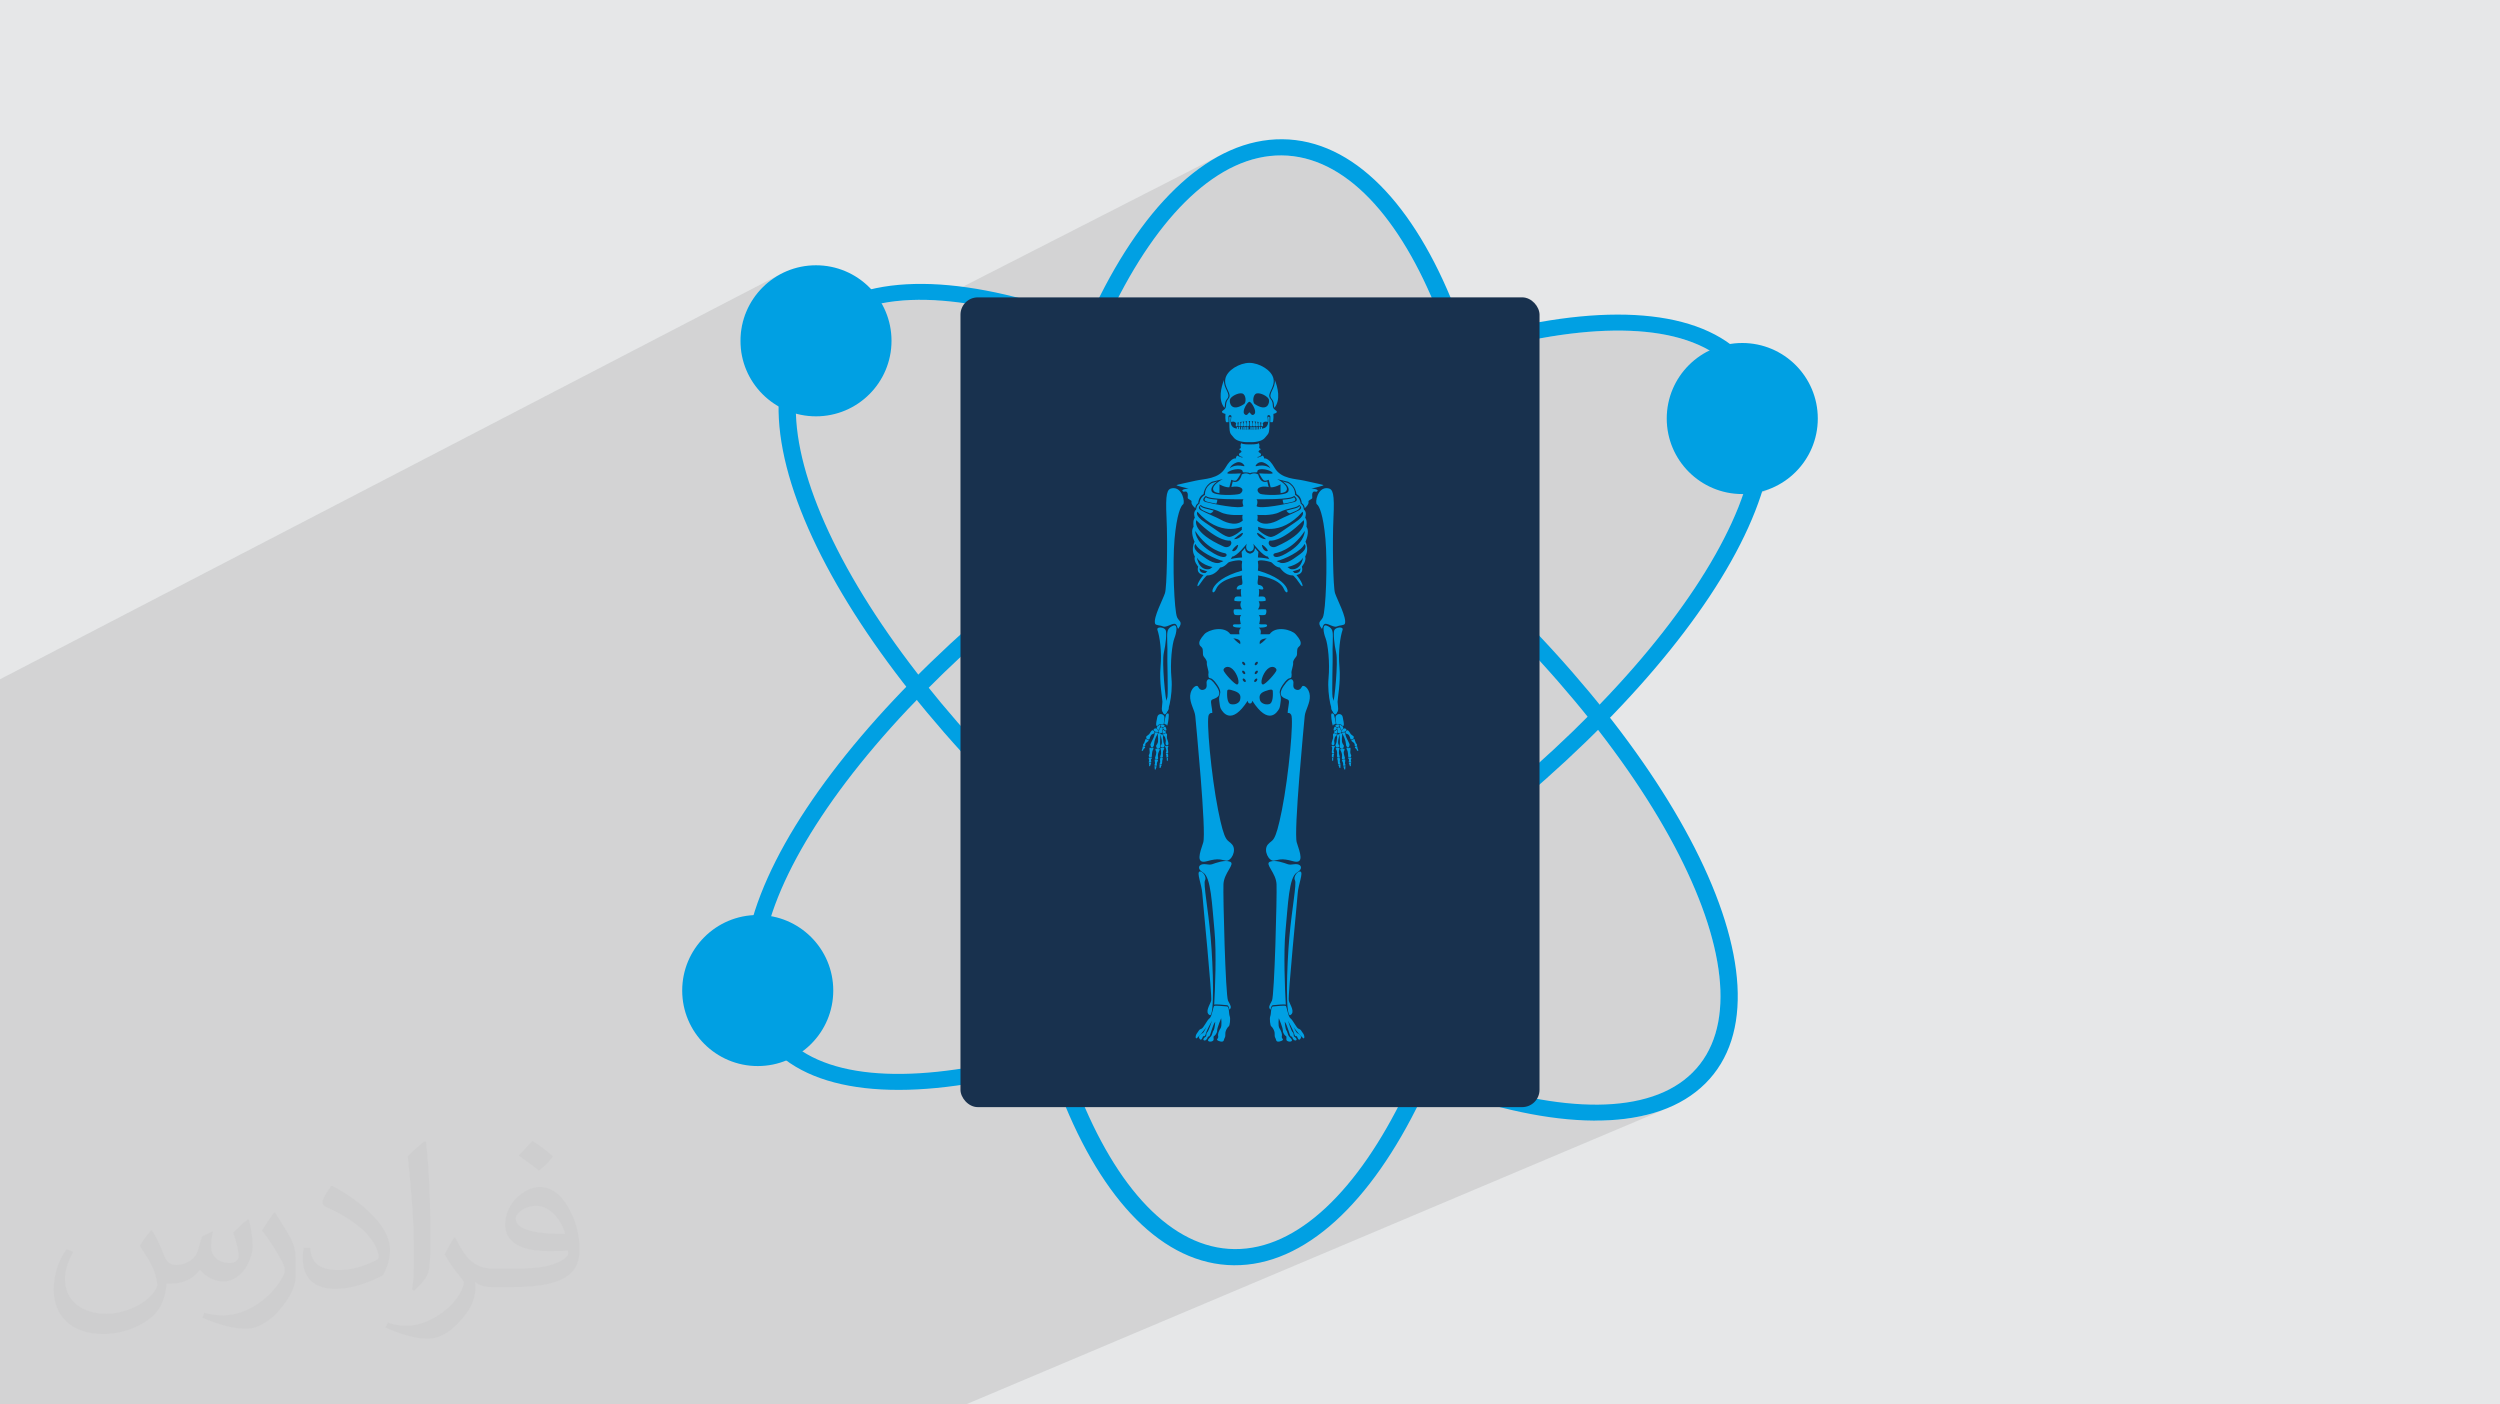 <?xml version="1.0" encoding="UTF-8"?>
<!DOCTYPE svg PUBLIC "-//W3C//DTD SVG 1.1//EN" "http://www.w3.org/Graphics/SVG/1.1/DTD/svg11.dtd">
<!-- Creator: CorelDRAW 2020 (64-Bit) -->
<svg xmlns="http://www.w3.org/2000/svg" xml:space="preserve" width="94.192mm" height="52.917mm" version="1.1" style="shape-rendering:geometricPrecision; text-rendering:geometricPrecision; image-rendering:optimizeQuality; fill-rule:evenodd; clip-rule:evenodd"
viewBox="0 0 9404.92 5283.66"
 xmlns:xlink="http://www.w3.org/1999/xlink"
 xmlns:xodm="http://www.corel.com/coreldraw/odm/2003">
 <defs>
  <style type="text/css">
   <![CDATA[
    .fil4 {fill:#00A0E3}
    .fil5 {fill:#18314E}
    .fil0 {fill:#E6E7E8}
    .fil3 {fill:#00A0E3;fill-rule:nonzero}
    .fil2 {fill:#373435;fill-opacity:0.031}
    .fil1 {fill:#2B2A29;fill-opacity:0.102}
   ]]>
  </style>
 </defs>
 <g id="Layer_x0020_1">
  <polygon class="fil0" points="-0,0 9404.92,0 9404.92,5283.66 -0,5283.66 "/>
  <polygon class="fil1" points="-0,4501.13 -0,4499.57 -0,4497.83 -0,4494.01 -0,4483.09 -0,4482.96 -0,4476.15 -0,4475.84 -0,4475.49 -0,4472.91 -0,4468.06 -0,4466.2 -0,4465.95 -0,4464.55 -0,4462.35 -0,4461.62 -0,4461.34 -0,4458.57 -0,4457.73 -0,4457.61 -0,4457.39 -0,4455.05 -0,4454.44 -0,4450.1 -0,4443.58 -0,4440.31 -0,4439.01 -0,4438.89 -0,4437.68 -0,4437.59 -0,4437.53 -0,4433.68 -0,4432.74 -0,4425.78 -0,4425.69 -0,4424.42 -0,4423.3 -0,4420.74 -0,4417.93 -0,4406.41 -0,4406.21 -0,4404.14 -0,4402 -0,4399.01 -0,4392.4 -0,4389.34 -0,4389.22 -0,4384.52 -0,4383.38 -0,4381.02 -0,4378.65 -0,4377.28 -0,4373.93 -0,4373.49 -0,4372.95 -0,4371.85 -0,4359.69 -0,4359.66 -0,4353.3 -0,4353.11 -0,4352.66 -0,4352.43 -0,4348.29 -0,4345.73 -0,4343.21 -0,4341.74 -0,4338.06 -0,4334.96 -0,4334.39 -0,4334.28 -0,4333.95 -0,4333.92 -0,4332.56 -0,4331.99 -0,4330.13 -0,4329.54 -0,4327.53 -0,4326.44 -0,4325.68 -0,4325.29 -0,4324.15 -0,4323.87 -0,4323.51 -0,4321.65 -0,4316.56 -0,4316.18 -0,4316.13 -0,4314.95 -0,4313.52 -0,4310.34 -0,4309.75 -0,4309.28 -0,4307.67 -0,4307.26 -0,4305.7 -0,4303.95 -0,4301.87 -0,4301.13 -0,4299.36 -0,4295.79 -0,4295.01 -0,4294.93 -0,4284.01 -0,4277.14 -0,4275.39 -0,4275.13 -0,4272.05 -0,4268.8 -0,4268 -0,4266.87 -0,4266.51 -0,4265.83 -0,4264.64 -0,4263.68 -0,4263.56 -0,4262.37 -0,4261.15 -0,4259.19 -0,4256.23 -0,4255.65 -0,4254.67 -0,4254.21 -0,4252.26 -0,4252.02 -0,4250.74 -0,4250.49 -0,4248.32 -0,4247.76 -0,4247.41 -0,4247.13 -0,4245.84 -0,4244.09 -0,4239.09 -0,4233.77 -0,4233.08 -0,4232.12 -0,4231.23 -0,4230.86 -0,4230.57 -0,4228.5 -0,4227.85 -0,4227.28 -0,4221.63 -0,4221.33 -0,4214.85 -0,4213.95 -0,4213.8 -0,4212.72 -0,4211.92 -0,4211.44 -0,4210.57 -0,4209.18 -0,4207.81 -0,4203.95 -0,4187.68 -0,4182.97 -0,4181.62 -0,4177.76 -0,4174.73 -0,4167.53 -0,4166.82 -0,4161.95 -0,4159.76 -0,4155.75 -0,4155.16 -0,4148.6 -0,4148.42 -0,4147.37 -0,4141.74 -0,4138.19 -0,4131.88 -0,4131.8 -0,4128.03 -0,4125.25 -0,4124.78 -0,4116.76 -0,4113.79 -0,4113.29 -0,4113.25 -0,4108.77 -0,4105.76 -0,4105.62 -0,4104.92 -0,4098.19 -0,4096.77 -0,4090.41 -0,4089.29 -0,4087.42 -0,4086.12 -0,4082.83 -0,4078.34 -0,4077.8 -0,4077.7 -0,4077.29 -0,4076.01 -0,4075.07 -0,4074.12 -0,4069.52 -0,4068.69 -0,4068.38 -0,4067.57 -0,4064.89 -0,4064.59 -0,4062.84 -0,4062.13 -0,4061.69 -0,4061 -0,4060.5 -0,4059.93 -0,4058.62 -0,4054.8 -0,4051.81 -0,4051.22 -0,4047.83 -0,4046.55 -0,4045.98 -0,4045.11 -0,4039.08 -0,4034.76 -0,4033.83 -0,4031.09 -0,4026.99 -0,4026.91 -0,4026.65 -0,4023.7 -0,4021.69 -0,4021.44 -0,4020.22 -0,4019.77 -0,4019.07 -0,4017.62 -0,4016.75 -0,4014.04 -0,4011.26 -0,4010.76 -0,4009.07 -0,4005.82 -0,4002.92 -0,4001.73 -0,3996.44 -0,3996.06 -0,3995.2 -0,3987.37 -0,3986.23 -0,3984.04 -0,3981.41 -0,3980.6 -0,3979.76 -0,3979.58 -0,3976.11 -0,3976.1 -0,3973.08 -0,3972.91 -0,3972.52 -0,3967.54 -0,3962.46 -0,3960.47 -0,3960.36 -0,3953.81 -0,3943.87 -0,3930.77 -0,3928.01 -0,3925.81 -0,3924.27 -0,3923.34 -0,3922.71 -0,3922.04 -0,3921.78 -0,3920.22 -0,3920.07 -0,3919.43 -0,3918.5 -0,3917.62 -0,3916.49 -0,3916.16 -0,3915.65 -0,3915.48 -0,3914.59 -0,3913.3 -0,3913.16 -0,3912.66 -0,3912.48 -0,3911.49 -0,3911.47 -0,3911.45 -0,3911.34 -0,3911.04 -0,3910.92 -0,3910.16 -0,3910.07 -0,3909.92 -0,3909.42 -0,3908.9 -0,3907.96 -0,3907.86 -0,3906.37 -0,3906.17 -0,3904.66 -0,3904.6 -0,3904.09 -0,3903.43 -0,3901.46 -0,3901.37 -0,3901.35 -0,3900.86 -0,3899.43 -0,3899.26 -0,3898.99 -0,3898.33 -0,3897.72 -0,3897.61 -0,3897.1 -0,3897.08 -0,3896.87 -0,3896.1 -0,3895.99 -0,3894.54 -0,3893.47 -0,3893.35 -0,3892.94 -0,3892.09 -0,3892.03 -0,3891.3 -0,3890.86 -0,3889.24 -0,3888.81 -0,3887.77 -0,3887.35 -0,3886.95 -0,3886.35 -0,3885.33 -0,3884.41 -0,3883.65 -0,3882.63 -0,3882.04 -0,3880.87 -0,3879.77 -0,3878.77 -0,3878.25 -0,3876.66 -0,3872.84 -0,3869.92 -0,3867.73 -0,3867.51 -0,3866.7 -0,3861.18 -0,3856.81 -0,3852.79 -0,3851.2 -0,3841.24 -0,3836.53 -0,3834.85 -0,3834.44 -0,3833.01 -0,3832.87 -0,3829.19 -0,3816.72 -0,3816.6 -0,3816.51 -0,3815.51 -0,3800.39 -0,3795.51 -0,3784.91 -0,3780.22 -0,3776.45 -0,3769.31 -0,3699.96 -0,3684.41 -0,3674.65 -0,3622.55 -0,3241.16 -0,3224.93 -0,3152.23 -0,3035.11 -0,2989.76 -0,2984.54 -0,2928.15 -0,2820.29 -0,2776.07 -0,2755.97 -0,2555.38 2934.27,1032.26 2910.84,1046.49 2888.97,1062.84 2868.79,1081.18 2850.44,1101.36 2834.09,1123.24 2819.86,1146.66 2807.89,1171.5 2798.33,1197.61 2791.33,1224.84 2787.03,1253.04 2785.56,1282.1 2787.03,1311.15 2788.56,1321.18 3148.41,1136.02 3127,1148.26 3106.52,1161.54 3087,1175.87 3068.44,1191.25 3050.88,1207.69 3034.44,1225.09 3019.22,1243.31 3005.22,1262.34 2992.43,1282.16 2990.21,1286.1 3186.74,1185.28 3207.01,1175.45 3228.16,1166.56 3250.17,1158.63 3273.01,1151.61 3296.68,1145.51 3321.14,1140.32 3346.38,1136.05 3372.4,1132.69 3399.16,1130.22 3426.66,1128.64 3454.88,1127.95 3483.79,1128.14 3513.38,1129.21 3521.97,1129.76 4604.36,577.07 4580.7,589.52 4557.21,603.21 4533.92,618.12 4510.82,634.26 4487.94,651.58 4465.27,670.09 4442.82,689.75 4420.62,710.55 4398.65,732.49 4376.93,755.54 4368.15,765.42 4624.75,634.75 4646.25,624.23 4667.87,614.92 4689.6,606.82 4711.44,599.95 4733.37,594.33 4755.39,589.97 4777.5,586.89 4799.67,585.11 4821.92,584.64 4844.1,585.5 4866.09,587.66 4887.9,591.12 4909.52,595.86 4930.94,601.85 4952.16,609.1 4973.17,617.57 4993.96,627.25 5014.53,638.13 5034.87,650.21 5054.98,663.44 5074.84,677.82 5094.46,693.34 5113.82,709.98 5132.92,727.71 5151.76,746.53 5170.32,766.43 5188.61,787.38 5206.61,809.36 5224.32,832.37 5241.73,856.39 5258.84,881.4 5275.63,907.38 5292.12,934.32 5308.27,962.2 5324.1,991.01 5339.6,1020.73 5354.74,1051.35 5369.55,1082.84 5384,1115.2 5385.49,1118.71 5726.47,1118.71 5739.56,1120.03 5751.77,1123.85 5762.85,1129.87 5772.49,1137.85 5780.47,1147.49 5786.49,1158.57 5790.3,1170.78 5791.63,1183.87 5791.63,1273.38 5798.48,1272.08 5834.82,1265.83 5870.54,1260.35 5905.66,1255.64 5940.13,1251.7 5973.94,1248.54 6007.08,1246.15 6039.52,1244.56 6071.25,1243.76 6102.25,1243.75 6132.51,1244.54 6162,1246.12 6190.71,1248.53 6218.61,1251.74 6245.69,1255.78 6271.94,1260.63 6297.34,1266.31 6321.85,1272.83 6345.48,1280.18 6368.2,1288.37 6389.99,1297.4 6410.83,1307.28 6430.71,1318.01 6431.53,1318.51 6443.75,1312.68 6431.58,1318.54 6449.62,1329.61 6467.52,1342.06 6484.4,1355.38 6500.26,1369.58 6515.05,1384.64 6528.78,1400.59 6528.96,1400.82 6541.53,1417.58 6552.88,1435.06 6563.02,1453.21 6571.97,1472.03 6579.73,1491.52 6586.31,1511.64 6591.72,1532.39 6595.98,1553.76 6599.09,1575.71 6601.06,1598.26 6601.9,1621.38 6601.62,1645.04 6600.23,1669.25 6597.74,1693.98 6594.17,1719.22 6589.5,1744.95 6583.77,1771.17 6576.98,1797.85 6569.14,1824.98 6560.27,1852.54 6558.18,1858.44 6583.4,1857.16 6611.61,1852.85 6638.84,1845.86 6664.95,1836.3 6546.1,1891.57 6539.42,1908.92 6527.48,1937.71 6514.53,1966.86 6500.59,1996.39 6485.66,2026.26 6469.77,2056.47 6452.91,2086.99 6435.1,2117.81 6416.34,2148.94 6396.65,2180.32 6376.04,2211.97 6354.01,2244.58 6331.06,2277.41 6307.16,2310.44 6282.35,2343.67 6256.63,2377.08 6230,2410.65 6202.49,2444.36 6174.09,2478.21 6144.83,2512.18 6114.7,2546.24 6083.73,2580.38 6051.92,2614.61 6019.28,2648.89 5985.81,2683.21 5972.68,2696.36 5986.32,2713.33 6015.37,2750.41 6043.62,2787.36 6071.05,2824.19 6097.64,2860.87 6123.4,2897.38 6148.32,2933.73 6172.38,2969.87 6195.58,3005.81 6217.92,3041.52 6239.37,3076.98 6259.94,3112.2 6279.62,3147.14 6298.39,3181.78 6316.27,3216.12 6332.85,3249.38 6348.55,3282.31 6363.35,3314.87 6377.25,3347.07 6390.24,3378.88 6402.3,3410.29 6413.43,3441.28 6423.64,3471.83 6432.89,3501.94 6441.2,3531.58 6448.55,3560.75 6454.93,3589.42 6460.33,3617.57 6464.75,3645.21 6468.19,3672.3 6470.62,3698.83 6472.05,3724.79 6472.46,3750.16 6471.85,3774.93 6470.21,3799.09 6467.54,3822.6 6463.81,3845.47 6459.03,3867.66 6453.19,3889.18 6446.29,3910.01 6438.3,3930.12 6429.23,3949.5 6419.06,3968.14 6407.8,3986.03 6395.43,4003.13 6381.94,4019.44 6367.32,4034.96 6351.66,4049.58 6335.04,4063.22 6317.48,4075.9 6298.99,4087.62 6279.6,4098.39 6259.32,4108.21 6006.03,4215.51 6025.95,4215.36 6056.43,4214.15 6086.18,4211.97 6115.17,4208.82 6143.4,4204.68 6170.84,4199.55 6197.48,4193.43 6223.29,4186.3 6248.26,4178.16 6272.36,4169.02 3632.92,5283.66 3501.89,5283.66 3484.55,5283.66 3423.43,5283.66 3407.48,5283.66 3351.03,5283.66 3119.19,5283.66 2722.72,5283.66 2572.76,5283.66 1770.65,5283.66 1765.65,5283.66 1758.98,5283.66 1755.37,5283.66 1749.97,5283.66 1749.62,5283.66 1727.03,5283.66 1722.66,5283.66 1712.33,5283.66 1710.83,5283.66 1705.81,5283.66 1697.05,5283.66 1683.49,5283.66 1676.56,5283.66 1675.74,5283.66 1644.63,5283.66 1632.24,5283.66 1626.45,5283.66 1603.98,5283.66 1574.17,5283.66 1570.18,5283.66 1562.87,5283.66 1537.78,5283.66 1522.45,5283.66 1509.96,5283.66 1504.1,5283.66 1470.75,5283.66 1461.55,5283.66 1460.61,5283.66 1449.46,5283.66 1439.66,5283.66 1439.34,5283.66 1436.57,5283.66 1428.73,5283.66 1425.74,5283.66 1421.46,5283.66 1420.26,5283.66 1419.04,5283.66 1418.84,5283.66 1417.78,5283.66 1410.52,5283.66 1408.78,5283.66 1403.41,5283.66 1403.29,5283.66 1399.38,5283.66 1397.97,5283.66 1392.72,5283.66 1392.05,5283.66 1388.47,5283.66 1375.73,5283.66 1333.93,5283.66 1333.45,5283.66 1333.09,5283.66 1329.4,5283.66 1326.44,5283.66 1320.02,5283.66 1307.53,5283.66 1281.12,5283.66 1257.15,5283.66 1247.42,5283.66 1206.29,5283.66 1198.77,5283.66 1162.16,5283.66 1044.5,5283.66 1022.72,5283.66 861.79,5283.66 814.68,5283.66 814.64,5283.66 653.83,5283.66 616.71,5283.66 459.64,5283.66 456.25,5283.66 455.65,5283.66 411.1,5283.66 376.65,5283.66 362.7,5283.66 292.67,5283.66 282.21,5283.66 229.33,5283.66 200.53,5283.66 146.39,5283.66 129.11,5283.66 119.49,5283.66 115.66,5283.66 103.41,5283.66 69.55,5283.66 24.66,5283.66 -0,5283.66 -0,5240.76 -0,5223.55 -0,5215.69 -0,5214.95 -0,5213.12 -0,5212.33 -0,5209.53 -0,5206.81 -0,5205.17 -0,5203.02 -0,5202.95 -0,5202.86 -0,5202.37 -0,5202.08 -0,5201.89 -0,5201.78 -0,5201.65 -0,5200.29 -0,5195.87 -0,5194.55 -0,5192.18 -0,5190.94 -0,5189.63 -0,5188.91 -0,5186.61 -0,5183.44 -0,5182.96 -0,5182.87 -0,5182.68 -0,5182.37 -0,5180.97 -0,5179.63 -0,5178.84 -0,5178.37 -0,5176.6 -0,5173.91 -0,5173.32 -0,5173.13 -0,5171.35 -0,5168.79 -0,5168.49 -0,5166.91 -0,5166.81 -0,5166.44 -0,5165.51 -0,5164.18 -0,5163.62 -0,5163.59 -0,5157.52 -0,5157.09 -0,5156.97 -0,5156.14 -0,5155.2 -0,5154.24 -0,5154.23 -0,5154.16 -0,5152.78 -0,5151.27 -0,5151.25 -0,5150.95 -0,5149.03 -0,5148.33 -0,5146.64 -0,5146.54 -0,5144.9 -0,5144.85 -0,5144.53 -0,5143.92 -0,5143.58 -0,5143.49 -0,5143.18 -0,5143.09 -0,5142.18 -0,5141.95 -0,5140.94 -0,5140.48 -0,5139.83 -0,5138.07 -0,5136.9 -0,5133.84 -0,5132.8 -0,5132.22 -0,5130.23 -0,5130.11 -0,5129.91 -0,5129.76 -0,5127.99 -0,5127.79 -0,5127.76 -0,5126.79 -0,5126.17 -0,5125.91 -0,5123.92 -0,5119.71 -0,5119.53 -0,5119.04 -0,5118.99 -0,5118.84 -0,5118.49 -0,5116.74 -0,5116.24 -0,5116.06 -0,5116.05 -0,5115.89 -0,5112.94 -0,5105.67 -0,5101.29 -0,5097.83 -0,5097.22 -0,5094.91 -0,5089.54 -0,5087.79 -0,5086.76 -0,5086.73 -0,5086.67 -0,5086.65 -0,5086.57 -0,5086.52 -0,5085.68 -0,5085.35 -0,5085.27 -0,5085.01 -0,5084.75 -0,5084.72 -0,5082.32 -0,5082.28 -0,5080.19 -0,5078.01 -0,5077.5 -0,5077.32 -0,5076.44 -0,5076.3 -0,5076.21 -0,5075.22 -0,5073.72 -0,5070.75 -0,5070.59 -0,5069.94 -0,5068.84 -0,5067.92 -0,5067.91 -0,5066.26 -0,5066.19 -0,5065.65 -0,5064.67 -0,5063.03 -0,5062.88 -0,5061.81 -0,5061.02 -0,5057.33 -0,5057.27 -0,5055.14 -0,5054.3 -0,5051.65 -0,5049.13 -0,5047.27 -0,5047.05 -0,5046.22 -0,5046.19 -0,5034.04 -0,5019.09 -0,5018.78 -0,5018.15 -0,5014.9 -0,5014.44 -0,5013.04 -0,5008.99 -0,5005.97 -0,4975.66 -0,4972.58 -0,4951.55 -0,4935.75 -0,4920.63 -0,4920.4 -0,4918.55 -0,4918.16 -0,4917.91 -0,4915.1 -0,4912.88 -0,4911.3 -0,4911.11 -0,4909.11 -0,4909.07 -0,4908.28 -0,4908.05 -0,4907.27 -0,4907.21 -0,4907.07 -0,4906.85 -0,4906.13 -0,4905.76 -0,4905.74 -0,4902.15 -0,4898.62 -0,4897.95 -0,4897.75 -0,4897.74 -0,4897.1 -0,4896.85 -0,4896.13 -0,4895.98 -0,4892.88 -0,4890.9 -0,4889.23 -0,4888.41 -0,4888.02 -0,4887.07 -0,4886.81 -0,4886.31 -0,4885.99 -0,4885.65 -0,4885.6 -0,4883.64 -0,4883.07 -0,4882.57 -0,4882.35 -0,4881.88 -0,4881.55 -0,4880.76 -0,4878.27 -0,4876.52 -0,4875.67 -0,4874.13 -0,4873.22 -0,4872.14 -0,4869.63 -0,4868.91 -0,4867.47 -0,4867.2 -0,4867.09 -0,4866.96 -0,4863.32 -0,4861.08 -0,4860.63 -0,4860.12 -0,4859.89 -0,4857.62 -0,4857.26 -0,4856.4 -0,4856.35 -0,4856.24 -0,4856.21 -0,4855.79 -0,4855.41 -0,4855.14 -0,4854.23 -0,4853.55 -0,4853.53 -0,4853.23 -0,4852.37 -0,4852.1 -0,4852.06 -0,4851.94 -0,4849.46 -0,4848.21 -0,4847.94 -0,4847.84 -0,4847.56 -0,4847.21 -0,4846.92 -0,4844.05 -0,4840.05 -0,4839.77 -0,4839.39 -0,4839.36 -0,4839.32 -0,4838.87 -0,4837.86 -0,4837.55 -0,4835.82 -0,4834.28 -0,4833.4 -0,4833.33 -0,4832.02 -0,4831.99 -0,4830.23 -0,4829.63 -0,4829.59 -0,4827.39 -0,4825.07 -0,4825.06 -0,4822.92 -0,4822.45 -0,4821.09 -0,4821.05 -0,4821.04 -0,4819.9 -0,4818.91 -0,4818.29 -0,4818.22 -0,4818.07 -0,4815.96 -0,4815.92 -0,4815.5 -0,4815.27 -0,4815.18 -0,4814.13 -0,4813.25 -0,4811.83 -0,4810.58 -0,4810.22 -0,4809.9 -0,4809.62 -0,4809.58 -0,4809.44 -0,4808.51 -0,4807.19 -0,4806.96 -0,4806.92 -0,4806.44 -0,4806.36 -0,4805.6 -0,4805.43 -0,4804.65 -0,4803.66 -0,4803.55 -0,4803.35 -0,4802.8 -0,4802.44 -0,4801.43 -0,4801.07 -0,4799.72 -0,4799.64 -0,4798.94 -0,4798.9 -0,4798.65 -0,4797.84 -0,4796.64 -0,4794.98 -0,4794.07 -0,4793.94 -0,4792.67 -0,4792.29 -0,4792.12 -0,4791.12 -0,4791.02 -0,4790.93 -0,4790.91 -0,4790.36 -0,4790.18 -0,4788.59 -0,4786.96 -0,4786.65 -0,4786.44 -0,4785.98 -0,4785.95 -0,4785.59 -0,4783.27 -0,4782.09 -0,4781.8 -0,4780.58 -0,4779.48 -0,4778.63 -0,4778.55 -0,4778.15 -0,4776.77 -0,4776.72 -0,4776.53 -0,4776.49 -0,4776.3 -0,4773.81 -0,4773.56 -0,4772.56 -0,4772.18 -0,4772.03 -0,4771.64 -0,4770.19 -0,4769.75 -0,4769.65 -0,4769.51 -0,4768.28 -0,4764.92 -0,4762.59 -0,4761.53 -0,4758.24 -0,4756.54 -0,4756.09 -0,4755.91 -0,4754.55 -0,4754.15 -0,4752.61 -0,4752.47 -0,4750.85 -0,4750.25 -0,4747.55 -0,4747.49 -0,4745.36 -0,4744.84 -0,4743.6 -0,4742.36 -0,4741.42 -0,4737.89 -0,4737.36 -0,4737.13 -0,4736.08 -0,4735.39 -0,4734.99 -0,4733.22 -0,4729.72 -0,4728.48 -0,4725.5 -0,4725.19 -0,4723.32 -0,4722.74 -0,4722.67 -0,4722.4 -0,4720.62 -0,4719.94 -0,4719.88 -0,4714 -0,4713.37 -0,4712.15 -0,4704.75 -0,4703.83 -0,4702.77 -0,4701.51 -0,4698.24 -0,4698.1 -0,4697.2 -0,4694.64 -0,4692.44 -0,4689.7 -0,4689.64 -0,4687.47 -0,4681.35 -0,4681.16 -0,4677.86 -0,4657.96 -0,4657.94 -0,4656.03 -0,4652.41 -0,4644.57 -0,4642.61 -0,4634.1 -0,4632.32 -0,4624.56 -0,4608.27 -0,4605.89 -0,4604.43 -0,4599.33 -0,4590.91 -0,4587.6 -0,4576.5 -0,4572.78 -0,4569.13 -0,4566 -0,4565.34 -0,4558.03 -0,4556.14 -0,4548.95 -0,4548.47 -0,4536.08 -0,4532.61 -0,4531.35 -0,4528.68 -0,4524.98 -0,4518.86 -0,4518.12 -0,4510.75 -0,4509.76 -0,4502.18 -0,4501.41 "/>
  <path class="fil2" d="M571.37 4628.22c17.95,27.21 29.6,53.36 40.96,82.43 8.45,16.91 12.93,48.09 52.57,48.09 11.61,0 28.28,-3.42 43.06,-11.61 16.63,-8.73 29.32,-21.94 35.94,-42l15.85 -53.36 38.57 -19.02 2.64 2.64c-5.27,20.09 -6.59,39.36 -6.59,54.43 0,44.63 38.57,61.56 69.22,61.56 17.95,0 34.09,-8.73 34.09,-25.11 0,-21.13 -8.98,-57.06 -20.62,-89.29 17.95,-17.95 35.94,-35.94 56.53,-50.47l3.17 1.6c8.98,38.04 14,75.56 14,100.66 0,24.57 -10.83,51.79 -19.81,69.49 -18.49,34.87 -51.25,62.62 -90.87,62.62 -30.1,0 -63.65,-15.07 -86.66,-43.06l-1.32 0c-21.66,26.96 -55.22,51.25 -108.86,51.25l-16.63 0c-2.64,35.41 -10.29,60.49 -21.94,82.95 -31.95,62.34 -126.81,106.47 -216.1,106.47 -124.17,0 -186.51,-71.59 -186.51,-166.96 0,-58.91 19.27,-113.6 48.88,-152.42l24.29 10.04c-18.49,35.41 -30.91,68.68 -30.91,101.45 0,89.29 72.66,131.83 156.4,131.83 77.68,0 173.83,-49.41 191.28,-106.72 -6.59,-62.62 -30.1,-91.93 -66.04,-148.99 10.83,-19.02 24.83,-38.04 42.28,-58.38l3.17 0 0 0 0 0 -0.02 -0.09zm1432.14 -336.04c26.15,16.39 51.79,35.66 76.87,57.85 -14,19.81 -31.45,37.79 -53.11,53.64 -25.11,-20.34 -50.19,-37.79 -75.84,-56.27 17.42,-19.55 34.62,-38.29 52.04,-55.22l0 0 0 0 0 0 0 0 0 0 0.03 0zm13.47 244.11c-42.28,0 -76.87,27.75 -76.87,48.34 0,44.13 84.53,57.85 185.72,57.31 -12.68,-51.79 -57.06,-105.68 -108.86,-105.68l0.01 0.03zm-94.86 236.19c54.96,0 103.04,-1.6 139.74,-10.83 40.96,-10.29 75.56,-30.91 75.56,-45.17 0,-3.7 0,-8.19 -1.32,-11.89 -22.98,2.11 -49.41,2.11 -72.38,2.11 -74.49,0 -131.55,-16.91 -154.02,-58.66 -5.55,-11.61 -9.51,-24.57 -9.51,-39.36 0,-40.43 17.42,-79.79 48.09,-107 25.61,-22.45 53.89,-36.44 82.67,-36.44 52.04,0 93.51,41.75 122.57,107.54 15.85,35.94 26.68,77.4 26.68,129.72 0,34.87 -9.51,64.19 -31.17,85.85 -40.43,39.11 -114.92,53.89 -229.04,53.89l-51.79 0 0 0 -13.47 0c-28.28,0 -48.62,-5.02 -64.72,-17.42l-2.64 0c0.79,6.59 1.32,12.93 1.32,19.02 0,25.61 -8.45,58.38 -25.61,84.53 -50.72,75.3 -105.68,108.04 -153.24,108.04 -48.09,0 -107,-18.49 -160.11,-42.54l9.51 -18.49c17.17,7.13 40.96,11.89 73.7,11.89 85.85,0 198.66,-82.43 212.66,-163 -3.17,-6.59 -8.98,-15.32 -17.17,-24.57 -25.11,-29.85 -40.96,-54.68 -55.75,-80.83 12.68,-25.11 24.29,-45.17 35.13,-63.4l4.49 -0.53c36.72,74.77 69.99,117.55 144.23,117.55l11.61 0 0 0 53.89 0 0 0 0 0 0 0 0 0 0 0 0.09 0.01zm-371.98 79c6.34,-34.34 6.87,-72.91 6.87,-108.86l0 -53.36c0,-99.6 -12.68,-244.36 -22.98,-338.68 17.95,-19.27 43.06,-42 62.87,-57.31l5.81 1.6c13.47,118.62 16.63,256 16.63,383.06 0,33.3 -1.32,65.79 -4.49,89.55 -1.85,30.1 -19.27,52.83 -56.53,87.7l-8.19 -3.7zm-382.8 -157.19c1.85,46.77 24.83,83.49 105.15,83.49 49.93,0 92.19,-12.93 138.96,-35.13 8.45,-3.7 12.93,-8.73 12.93,-12.93 0,-29.32 -22.45,-68.15 -60.23,-103.55 -36.72,-33.3 -85.34,-62.62 -130.76,-82.18 -15.6,-6.59 -20.62,-13.47 -20.62,-20.09 0,-13.47 17.95,-41.75 32.77,-62.09l5.02 -0.53c52.04,27.21 110.17,67.64 153.24,112.53 39.11,41.47 63.4,83.49 63.4,129.19 0,33.81 -10.29,65.51 -26.96,95.11 -57.06,28.79 -117.83,50.72 -178.06,50.72 -73.17,0 -123.1,-34.34 -123.1,-114.92 0,-8.73 0,-22.19 3.17,-39.64l25.11 0 0 0 0 0 0 0 0 0 0 0 -0.02 0zm-132.37 -132.9l45.45 73.45c16.63,27.21 32.23,56.81 32.23,103.55l0 59.7c0,48.34 -30.91,100.13 -80.83,151.38 -39.11,34.62 -73.7,49.41 -105.68,49.41 -47.55,0 -101.98,-14.79 -164.85,-41.75l7.13 -18.49c19.81,5.27 42.79,9.77 71.06,9.77 90.36,-0.53 182.8,-66.57 225.08,-147.15 5.02,-9.26 6.87,-17.95 6.87,-24.04 0,-9.26 -5.02,-19.55 -8.98,-28.79 -22.98,-43.31 -48.62,-82.95 -76.87,-119.68 14.79,-23.25 29.6,-45.7 45.7,-67.9l3.7 0.53 0 0 0 0 0 0 0 0 0 0 -0.02 0.01z"/>
  <g id="_2494854360016">
   <g>
    <path class="fil3" d="M3050.88 1207.69c181.98,-181.07 536.15,-180 961.62,-31.87 416.35,144.94 904.46,431.19 1365.59,824.28 461.07,393.05 808.56,819.21 997.62,1190.43 193.17,379.27 221.68,704.39 39.73,885.44 -181.97,181.07 -536.15,180 -961.6,31.88 -415.54,-144.66 -902.55,-430.07 -1362.9,-822.02l-2.7 -2.28c-461.06,-393.04 -808.57,-819.2 -997.63,-1190.42 -193.18,-379.28 -221.68,-704.4 -39.74,-885.45zm938.47 24.78c-400.04,-139.27 -728.44,-144.86 -890.34,16.23 -161.93,161.14 -130.55,462.26 51.05,818.85 185.36,363.94 526.66,782.41 980.08,1169.43l2.67 2.27c454.65,387.6 935.05,669.51 1344.2,811.95 400.02,139.26 728.44,144.85 890.31,-16.24 161.92,-161.13 130.56,-462.27 -51.05,-818.84 -185.72,-364.64 -527.97,-784.03 -982.7,-1171.69 -454.66,-387.6 -935.07,-669.52 -1344.21,-811.96z"/>
    <path class="fil3" d="M6528.78 1400.59c-140.63,-174.82 -467.12,-198.69 -881.32,-95.96 -423.86,105.12 -935.86,342.79 -1435.51,688.07l-0.08 0.05c-499.65,345.3 -891.69,732.35 -1121.55,1078.94 -224.77,338.93 -293.51,636.11 -152.94,811.17 140.54,175.02 467.14,198.96 881.53,96.18 423.87,-105.13 935.89,-342.81 1435.55,-688.1l0.1 -0.07c499.61,-345.28 891.63,-732.31 1121.48,-1078.9 224.77,-338.92 293.51,-636.09 152.92,-811.15l-0.18 -0.23zm-897.27 -154.57c440.76,-109.32 792.42,-78.54 950.44,118.25l5.39 6.72 0.03 0.26c150.89,197.3 80.88,515.31 -155.4,871.59 -233.99,352.82 -632.09,746.13 -1138.79,1096.3l-0.12 0.08c-506.72,350.16 -1026.89,591.43 -1458.18,698.4 -440.78,109.32 -792.45,78.55 -950.48,-118.24 -157.96,-196.73 -89.07,-518.09 150,-878.58 234,-352.82 632.11,-746.15 1138.86,-1096.34l0.08 -0.05c506.72,-350.17 1026.87,-591.42 1458.17,-698.39z"/>
    <path class="fil3" d="M4821.92 584.64c-237.59,-2.05 -465.21,222.44 -641.12,587.06 -179.95,372.93 -303.58,889.87 -328.25,1462.37l0 0.09c-24.66,572.56 54.34,1091.3 202.02,1467.1 144.37,367.4 352.43,595.71 589.88,597.77 237.57,2.06 465.19,-222.43 641.11,-587.04 179.93,-372.94 303.58,-889.87 328.25,-1462.38 24.66,-572.63 -54.33,-1091.38 -202,-1467.17 -144.39,-367.42 -352.44,-595.73 -589.89,-597.79zm-700.91 563.79c187.23,-388.04 436.49,-626.91 703.36,-624.6 267.02,2.33 495.55,245.33 649.21,636.34 150.34,382.61 230.84,909.45 205.84,1489.8 -25.02,580.45 -150.86,1105.56 -334.06,1485.28 -187.23,388.04 -436.49,626.91 -703.35,624.59 -267.01,-2.32 -495.56,-245.32 -649.2,-636.31 -150.35,-382.61 -230.86,-909.43 -205.86,-1489.74l0 -0.1c25.01,-580.41 150.84,-1105.53 334.06,-1485.26z"/>
    <circle class="fil4" cx="3069.7" cy="1282.1" r="284.14"/>
    <circle class="fil4" cx="2850.57" cy="3726.33" r="284.14"/>
    <circle class="fil4" cx="6554.35" cy="1574.49" r="284.14"/>
   </g>
   <g>
    <rect class="fil5" x="3613.29" y="1118.71" width="2178.34" height="3046.24" rx="65.17" ry="65.17"/>
    <g>
     <path class="fil3" d="M4560.23 2631.79c9.43,-5.36 44.31,-8.92 15.41,-51.3 -28.9,-42.39 -35.96,-19.91 -36.6,-14.13 -0.64,5.78 4.5,21.56 -7.71,27.16 -12.2,5.59 -19.26,-0.83 -24.39,-10.46 -5.14,-9.64 -27.62,5.78 -29.56,34.04 -1.92,28.26 17.34,54.59 19.28,77.07 1.92,22.48 42.38,436.71 29.85,475.25 -12.52,38.53 -29.85,82.84 14.46,70.32 44.3,-12.53 52.01,-4.82 71.28,-1.94 19.27,2.9 41.42,-38.53 23.12,-60.68 -18.3,-22.17 -26.97,0.96 -52.98,-130.06 -26.01,-131.01 -45.28,-342.94 -34.68,-358.36 10.59,-15.42 15.37,4.81 12.02,-19.27 -3.35,-24.08 -6.99,-33.38 0.5,-37.64z"/>
     <path class="fil3" d="M4513.34 3278.59c-13.2,2.09 7.71,50.09 9.64,82.21 1.94,32.11 37.89,388.54 33.4,403.96 -4.49,15.42 -25.05,43.03 -5.78,53.95 19.27,10.91 13.49,-183.39 3.85,-292.07 -9.64,-108.69 -28.32,-203.42 -21.19,-214.65 7.12,-11.23 -7.71,-35.33 -19.92,-33.4z"/>
     <path class="fil3" d="M4550.59 3830.58c-11.04,8.19 -22.48,37.24 -31.47,39.82 -8.99,2.57 -8.99,7.71 -16.06,16.69 -7.06,8.99 -6.41,23.76 0,17.98 6.43,-5.78 32.76,-33.39 37.25,-46.24 0,0 -10.62,25.46 -16.02,27.62 -5.4,2.16 -15.88,11.56 -13.58,17.33 2.3,5.78 6.15,9.96 9.69,5.78 3.53,-4.16 4.82,-11.55 6.42,-11.55 1.61,0 6.51,3.21 9.36,-9.32 2.85,-12.52 23.39,-48.81 23.39,-48.81 0,0 -13.08,40.45 -17.97,43.66 -4.89,3.22 -2.17,14.46 -5.42,16.06 -3.26,1.61 -13.13,9.95 -7.39,13.81 5.74,3.85 13.13,-5.45 13.45,-8.35 0.32,-2.89 2.89,-6.42 6.74,-6.42 3.85,0 12.38,-42.39 22.89,-55.23 0,0 -2.33,28.26 -6.18,32.43 -3.85,4.17 -4.82,14.77 -8.68,20.87 -3.84,6.1 -17.01,15.41 -10.91,19.91 6.1,4.49 19.91,0.64 19.59,-6.42 -0.33,-7.07 -1.29,-11.56 1.6,-12.52 2.9,-0.97 11.89,-10.92 11.56,-20.88 -0.32,-9.95 15.1,-46.24 15.1,-46.24 0,0 3.85,28.59 -2.25,37.57 -6.11,9 -10.92,20.87 -9,29.86 1.93,8.99 -7.39,11.23 -3.21,15.09 4.17,3.85 22.48,9.95 24.4,0.32 1.93,-9.64 6.74,-9.64 5.78,-23.12 -0.97,-13.49 9.94,-27.94 13.16,-29.55 3.22,-1.6 7.07,-28.26 3.22,-38.21 -3.85,-9.95 -0.97,-35.32 -10.27,-36.29 -9.32,-0.97 -44.31,-4.43 -48.01,-1.9 -3.69,2.55 -8.51,39.79 -17.18,46.21z"/>
     <path class="fil3" d="M4602.61 3326.43c1.93,-43.35 45.27,-76.1 25.05,-84.54 -20.23,-8.44 -53.95,4.58 -67.94,9.4 -14,4.82 -31.58,-5.92 -44.77,3.85 -6.87,5.09 -6.71,17.34 10.59,26.98 30.94,17.23 33.72,121.38 43.35,219.64 7.85,80.16 2.25,223.12 -1.13,277.8l0 0c3.69,-2.55 38.69,0.93 48.01,1.9 5.33,0.55 8.15,7.81 9.04,16.88 10.41,-8.25 4.13,-16.48 -4.86,-33.59 -9.64,-18.3 -19.27,-394.97 -17.34,-438.32z"/>
     <path class="fil3" d="M4844.7 2631.79c-9.43,-5.36 -44.32,-8.92 -15.42,-51.3 28.9,-42.39 35.97,-19.91 36.6,-14.13 0.64,5.78 -4.5,21.56 7.71,27.16 12.2,5.59 19.26,-0.83 24.4,-10.46 5.13,-9.64 27.61,5.78 29.55,34.04 1.93,28.26 -17.34,54.59 -19.27,77.07 -1.93,22.48 -42.39,436.71 -29.86,475.25 12.53,38.53 29.86,82.84 -14.45,70.32 -44.31,-12.53 -52.02,-4.82 -71.28,-1.94 -19.27,2.9 -41.43,-38.53 -23.12,-60.68 18.3,-22.17 26.97,0.96 52.98,-130.06 26.01,-131.01 45.28,-342.94 34.69,-358.36 -10.6,-15.42 -15.38,4.81 -12.02,-19.27 3.34,-24.08 6.98,-33.38 -0.5,-37.64z"/>
     <path class="fil3" d="M4891.57 3278.59c13.2,2.09 -7.71,50.09 -9.64,82.21 -1.93,32.11 -37.89,388.54 -33.4,403.96 4.49,15.42 25.05,43.03 5.78,53.95 -19.26,10.91 -13.49,-183.39 -3.85,-292.07 9.64,-108.69 28.33,-203.42 21.2,-214.65 -7.13,-11.23 7.71,-35.33 19.91,-33.4z"/>
     <path class="fil3" d="M4854.32 3830.58c11.04,8.19 22.48,37.24 31.47,39.82 8.99,2.57 8.99,7.71 16.06,16.69 7.07,8.99 6.42,23.76 0,17.98 -6.42,-5.78 -32.76,-33.39 -37.25,-46.24 0,0 10.62,25.46 16.02,27.62 5.4,2.16 15.89,11.56 13.58,17.33 -2.3,5.78 -6.15,9.96 -9.69,5.78 -3.52,-4.16 -4.81,-11.55 -6.42,-11.55 -1.61,0 -6.51,3.21 -9.36,-9.32 -2.85,-12.52 -23.39,-48.81 -23.39,-48.81 0,0 13.09,40.45 17.98,43.66 4.89,3.22 2.17,14.46 5.41,16.06 3.26,1.61 13.13,9.95 7.39,13.81 -5.74,3.85 -13.12,-5.45 -13.44,-8.35 -0.33,-2.89 -2.9,-6.42 -6.75,-6.42 -3.85,0 -12.38,-42.39 -22.89,-55.23 0,0 2.34,28.26 6.19,32.43 3.84,4.17 4.81,14.77 8.67,20.87 3.85,6.1 17.02,15.41 10.91,19.91 -6.09,4.49 -19.9,0.64 -19.58,-6.42 0.32,-7.07 1.28,-11.56 -1.61,-12.52 -2.89,-0.97 -11.88,-10.92 -11.56,-20.88 0.32,-9.95 -15.09,-46.24 -15.09,-46.24 0,0 -3.85,28.59 2.25,37.57 6.1,9 10.91,20.87 8.99,29.86 -1.93,8.99 7.39,11.23 3.22,15.09 -4.17,3.85 -22.48,9.95 -24.4,0.32 -1.94,-9.64 -6.75,-9.64 -5.78,-23.12 0.96,-13.49 -9.95,-27.94 -13.17,-29.55 -3.22,-1.6 -7.06,-28.26 -3.22,-38.21 3.86,-9.95 0.97,-35.32 10.28,-36.29 9.31,-0.97 44.3,-4.43 48,-1.9 3.69,2.55 8.52,39.79 17.18,46.21z"/>
     <path class="fil3" d="M4802.3 3326.43c-1.93,-43.35 -45.27,-76.1 -25.04,-84.54 20.23,-8.44 53.95,4.58 67.94,9.4 13.99,4.82 31.57,-5.92 44.77,3.85 6.87,5.09 6.7,17.34 -10.59,26.98 -30.95,17.23 -33.72,121.38 -43.35,219.64 -7.86,80.16 -2.26,223.12 1.12,277.8l0 0c-3.69,-2.55 -38.69,0.93 -48,1.9 -5.33,0.55 -8.15,7.81 -9.04,16.88 -10.42,-8.25 -4.14,-16.48 4.86,-33.59 9.63,-18.3 19.26,-394.97 17.33,-438.32z"/>
     <path class="fil3" d="M4740.02 2633.79c-3.27,-13.1 -3.37,-25.53 19.27,-33.72 22.65,-8.19 28.42,-7.23 28.91,0 0.48,7.22 2.89,45.76 -14.46,49.13 -17.34,3.37 -31.3,-5.78 -33.72,-15.41zm27.94 -116.57c18.3,-16.85 34.69,-4.81 34.21,3.86 -0.49,8.67 -43.05,55.87 -51.63,53.94 -11.89,-2.67 -0.88,-40.94 17.42,-57.8zm-38.51 -18.45c-2.7,3.31 -6.37,4.77 -8.24,3.27 -1.86,-1.51 -1.19,-5.42 1.51,-8.74 2.69,-3.31 6.38,-4.77 8.24,-3.27 1.86,1.51 1.19,5.42 -1.51,8.74zm0 33.45c-2.7,3.31 -6.37,4.77 -8.24,3.28 -1.86,-1.52 -1.19,-5.42 1.51,-8.74 2.69,-3.31 6.38,-4.78 8.24,-3.28 1.86,1.51 1.19,5.41 -1.51,8.74zm-1.95 29.63c-2.7,3.31 -6.38,4.77 -8.24,3.27 -1.87,-1.51 -1.19,-5.42 1.5,-8.74 2.7,-3.31 6.38,-4.78 8.24,-3.27 1.86,1.51 1.19,5.41 -1.5,8.74zm-41.85 3.27c-1.87,1.51 -5.55,0.05 -8.24,-3.27 -2.7,-3.32 -3.36,-7.23 -1.51,-8.74 1.86,-1.52 5.55,-0.05 8.24,3.27 2.69,3.31 3.36,7.23 1.51,8.74zm-11.7 -41.63c1.86,-1.51 5.55,-0.04 8.24,3.28 2.7,3.31 3.36,7.22 1.51,8.74 -1.86,1.5 -5.54,0.04 -8.24,-3.28 -2.69,-3.32 -3.36,-7.23 -1.51,-8.74zm0 -33.45c1.86,-1.51 5.55,-0.05 8.24,3.27 2.7,3.31 3.36,7.23 1.51,8.74 -1.86,1.51 -5.54,0.05 -8.24,-3.27 -2.69,-3.31 -3.36,-7.23 -1.51,-8.74zm-9.07 143.76c-2.41,9.63 -16.38,18.78 -33.72,15.41 -17.34,-3.36 -14.93,-41.91 -14.45,-49.13 0.48,-7.23 6.26,-8.19 28.9,0 22.65,8.19 22.55,20.62 19.27,33.72zm-62.14 -112.71c-0.48,-8.68 15.9,-20.72 34.2,-3.86 18.3,16.86 29.32,55.14 17.43,57.8 -8.58,1.93 -51.15,-45.27 -51.63,-53.94zm209.52 144.97c3.22,-5.81 4.18,-17.07 5.89,-29.92 1.17,-8.87 -0.34,-17.73 -3.11,-26.23 -2.31,-7.11 -0.39,-17.5 10.36,-33.27 12.93,-18.97 21.5,-24.95 27.06,-25.24 3.04,-0.16 5.51,-2.51 6.01,-5.51 1.08,-6.52 0.6,-11.51 0.02,-14.2 -1.44,-6.75 7.71,-28.91 6.27,-38.05 -1.45,-9.16 9.15,-20.23 12.52,-25.05 3.37,-4.81 1.45,-11.56 2.89,-24.08 1.45,-12.52 10.11,-11.07 12.53,-20.71 2.41,-9.64 -2.9,-19.75 -18.3,-37.57 -15.42,-17.82 -76.11,-33.24 -98.27,0 -22.16,33.24 -51.05,49.14 -73.69,49.14 -22.65,0 -51.54,-15.9 -73.7,-49.14 -22.16,-33.24 -82.84,-17.82 -98.26,0 -15.42,17.82 -20.71,27.94 -18.3,37.57 2.41,9.64 11.07,8.19 12.52,20.71 1.45,12.52 -0.48,19.27 2.89,24.08 3.37,4.82 13.97,15.9 12.53,25.05 -1.45,9.15 7.7,31.3 6.26,38.05 -0.58,2.69 -1.06,7.68 0.03,14.2 0.49,3.01 2.97,5.35 6,5.51 5.56,0.29 14.13,6.27 27.07,25.24 10.74,15.77 12.67,26.16 10.35,33.27 -2.76,8.5 -4.27,17.36 -3.1,26.23 1.7,12.85 2.68,24.11 5.88,29.92 7.71,13.97 39.98,65.03 101.15,-29.85 0,0 1.45,11.55 8.68,10.11 7.22,1.44 8.67,-10.11 8.67,-10.11 61.17,94.89 93.44,43.82 101.15,29.85z"/>
     <path class="fil3" d="M4890.54 2085c-33.39,24.08 -59.4,44.63 -89.19,26.01 29.79,-6.1 95.6,-37.76 105.89,-64.59 0,0 16.7,14.5 -16.69,38.58zm-54.27 50.41c-2.98,-1.37 44.82,-4.81 65.76,-37.24 0,0 -8.27,63.56 -65.76,37.24zm17.34 17.66c-7.15,-1.89 34.68,-7.07 38.21,-15.74 0,0 5.46,27.3 -38.21,15.74zm-55.56 -72.25c0,0 61.66,-8.03 110.46,-83.49 0,0 0.97,37.89 -52.02,73.54 -52.98,35.64 -62.62,22.48 -64.21,21.2 -1.62,-1.29 -4.96,-8.71 5.77,-11.24zm-21.51 -28.86c-4.34,-5.05 -6.11,-11.76 0.32,-18.34 0,0 41.74,9.31 127.8,-76.75 0,0 19.07,45.51 -104.7,99.83 -8.03,3.51 -17.71,1.91 -23.41,-4.73zm-43.67 -60.41c0.64,-2.9 0.95,-5.79 -0.01,-9.95 0,0 82.31,40.13 167.35,-56.52 0,0 12.81,13.81 -29.59,41.11 -42.38,27.29 -74.82,56.19 -92.48,53.63 -17.66,-2.58 -45.92,-25.37 -45.27,-28.26zm35.97 80.92c-3.85,3.52 -17.34,-0.32 -21.52,-20.24 -2.16,-10.25 25.36,16.7 21.52,20.24zm-39.18 -67.76c3.53,-2.25 36.6,23.96 31.79,23.76 -23.12,-0.97 -35.33,-21.52 -31.79,-23.76zm-2.57 -126.52c0,0 135.5,2.57 140.97,-13.16 0,0 23.12,17.33 0,23.75 -23.12,6.42 -129.4,28.26 -140.97,15.1 0,0 7.38,-17.34 0,-25.69zm159.91 21.2c0,0 17.66,10.27 0,20.23 -17.65,9.95 -61.65,27.94 -71.28,33.71 -9.64,5.78 -57.48,31.79 -86.06,4.82 0,0 3.85,-14.46 0,-21.2 0,0 54.92,5.14 84.45,-10.59 29.55,-15.74 68.03,-15.41 72.89,-26.97zm-209.17 4.49c-11.56,13.16 -117.85,-8.68 -140.98,-15.1 -23.12,-6.42 0,-23.75 0,-23.75 5.46,15.73 140.98,13.16 140.98,13.16 -7.39,8.35 0,25.69 0,25.69zm-34.37 124.59c-4.8,0.2 28.26,-26.01 31.79,-23.76 3.53,2.25 -8.67,22.8 -31.79,23.76zm14.13 23.75c-4.17,19.92 -17.65,23.76 -21.51,20.24 -3.85,-3.53 23.66,-30.49 21.51,-20.24zm-30.82 -32.42c-17.66,2.57 -50.09,-26.34 -92.48,-53.63 -42.39,-27.3 -29.59,-41.11 -29.59,-41.11 85.04,96.65 167.36,56.52 167.36,56.52 -0.97,4.16 -0.66,7.06 -0.01,9.95 0.64,2.89 -27.62,25.68 -45.28,28.26zm1.61 32.15c-5.71,6.64 -15.4,8.25 -23.41,4.73 -123.77,-54.32 -104.71,-99.83 -104.71,-99.83 86.06,86.06 127.81,76.75 127.81,76.75 6.42,6.58 4.65,13.29 0.32,18.34zm-15.74 40.1c-1.61,1.28 -11.24,14.44 -64.22,-21.2 -52.99,-35.65 -52.02,-73.54 -52.02,-73.54 48.81,75.47 110.46,83.49 110.46,83.49 10.73,2.54 7.39,9.95 5.78,11.24zm-98.26 -7.07c-33.4,-24.08 -16.69,-38.58 -16.69,-38.58 10.3,26.83 76.1,58.49 105.9,64.59 -29.79,18.62 -55.81,-1.93 -89.2,-26.01zm54.27 50.41c-57.49,26.32 -65.76,-37.24 -65.76,-37.24 20.94,32.43 68.74,35.88 65.76,37.24zm-17.33 17.66c-43.67,11.56 -38.22,-15.74 -38.22,-15.74 3.53,8.67 45.36,13.85 38.22,15.74zm-33.4 -253.68c4.87,11.56 43.35,11.23 72.89,26.97 29.55,15.74 84.45,10.59 84.45,10.59 -3.85,6.74 0,21.2 0,21.2 -28.58,26.97 -76.42,0.96 -86.06,-4.82 -9.63,-5.77 -53.62,-23.75 -71.28,-33.71 -17.66,-9.95 0,-20.23 0,-20.23zm393.18 138.55c0,0 17.65,-37.08 3.68,-56.34 0,0 3.85,-25.53 -4.81,-33.72 0,0 8.19,-21.2 -4.81,-30.83 0,0 -1.6,-17.82 -11.88,-21.67 0,0 -1.61,-24.08 -21.36,-33.72 0,0 2.9,-29.39 -26.97,-44.8l-20.24 -5.77c0,0 28.91,17.81 22.17,37.08 -6.75,19.26 -96.33,14.45 -105.97,9.64 -9.64,-4.81 -16.38,-18.78 -0.97,-24.56 15.42,-5.79 32.75,-0.97 32.75,-0.97l-5.29 -21.19c0,0 -23.6,13 -34.2,-26.01 0,0 -13.31,-9.64 -30.73,0 -17.43,-9.64 -30.74,0 -30.74,0 -10.59,39.01 -34.19,26.01 -34.19,26.01l-5.3 21.19c0,0 17.34,-4.82 32.75,0.97 15.42,5.78 8.67,19.75 -0.97,24.56 -9.63,4.81 -99.22,9.63 -105.96,-9.64 -6.74,-19.27 22.16,-37.08 22.16,-37.08l-20.23 5.77c-29.86,15.42 -26.98,44.8 -26.98,44.8 -19.75,9.64 -21.36,33.72 -21.36,33.72 -10.28,3.84 -11.87,21.67 -11.87,21.67 -13,9.64 -4.82,30.83 -4.82,30.83 -8.67,8.19 -4.81,33.72 -4.81,33.72 -13.97,19.26 3.68,56.34 3.68,56.34 -15.1,32.27 1.13,55.4 1.13,55.4 -5.78,17.82 12.52,38.05 12.52,38.05 -6.26,20.72 4.82,32.75 34.69,33.24 29.85,0.48 47.69,-29.39 47.69,-29.39 27.28,-3.12 45.52,-41.26 45.52,-41.26 18.05,-0.8 54.66,-48.34 54.66,-48.34 -8.67,27.94 12.44,28.91 12.44,28.91 0,0 21.1,-0.97 12.43,-28.91 0,0 36.6,47.54 54.67,48.34 0,0 18.24,38.14 45.52,41.26 0,0 17.82,29.86 47.69,29.39 29.85,-0.49 40.94,-12.52 34.68,-33.24 0,0 18.3,-20.23 12.52,-38.05 0,0 16.23,-23.12 1.13,-55.4z"/>
     <path class="fil3" d="M4537.17 1870.34c0,0 -14.55,11.9 3.75,16.99 6.07,1.69 19.4,4.71 34.83,7.63 0.72,-1.6 1.32,-3.07 1.76,-4.32 1.08,-3.07 1.58,-5.37 2.12,-10.8 -20.27,-1.44 -40.79,-4.68 -42.46,-9.5z"/>
     <path class="fil3" d="M4516.78 1903.25c0,0 -8.67,6.91 9,16.86 7.22,4.07 14.61,6.02 26.49,11.39 8.12,-3.19 7.87,-3.28 13.46,-10.43 -24.11,-7.52 -45.2,-8.94 -48.95,-17.82z"/>
     <path class="fil3" d="M4867.74 1870.34c-1.67,4.81 -22.19,8.06 -42.45,9.5 0.54,5.43 1.04,7.74 2.12,10.8 0.44,1.26 1.03,2.73 1.75,4.32 15.43,-2.92 28.77,-5.94 34.84,-7.63 18.29,-5.09 3.74,-16.99 3.74,-16.99z"/>
     <path class="fil3" d="M4724.85 1753.93c-5.95,1.4 8.35,-22.48 29.55,-13.49 21.19,9 24.4,21.84 24.4,21.84 0,0 -14.45,-17.66 -53.95,-8.35zm-44.77 0c-39.5,-9.32 -53.95,8.35 -53.95,8.35 0,0 3.21,-12.84 24.4,-21.84 21.19,-8.99 35.49,14.89 29.55,13.49zm298.78 71.28c-0.65,-1.92 -40.47,-9.63 -72.25,-17.01 -31.79,-7.39 -86.71,-5.45 -111.43,-48.17 -24.73,-42.71 -39.82,-35 -39.82,-35 1.61,-1.93 -3.53,-13.17 -6.42,-10.6 -2.9,2.58 -17.98,7.39 -17.98,7.39l0 -2.9c0,0 9.95,-0.64 12.57,-7.06 2.62,-6.42 -4.54,-7.39 -8.4,-11.24 -3.88,-3.87 9.31,-10.59 8.35,-11.23 -0.97,-0.64 -8.35,-2.25 -6.1,-8.35 2.25,-6.1 -1.93,-13.81 -1.93,-13.81 -7.07,5.78 -32.98,4.49 -32.98,4.49 0,0 -25.92,1.29 -32.99,-4.49 0,0 -4.17,7.71 -1.92,13.81 2.25,6.1 -5.14,7.71 -6.11,8.35 -0.96,0.64 12.23,7.36 8.36,11.23 -3.85,3.85 -11.02,4.82 -8.41,11.24 2.62,6.42 12.57,7.06 12.57,7.06l0 2.9c0,0 -15.09,-4.81 -17.98,-7.39 -2.89,-2.57 -8.03,8.68 -6.41,10.6 0,0 -15.1,-7.71 -39.83,35 -24.72,42.72 -79.63,40.78 -111.42,48.17 -31.79,7.39 -71.61,15.1 -72.25,17.01 -0.64,1.93 39.5,11.89 45.92,12.53 0,0 -28.9,1.93 -23.44,9.32 5.46,7.38 12.53,-2.9 17.66,5.45 5.14,8.35 0,19.91 2.9,22.81 2.89,2.89 14.12,7.35 13.48,11.22 -0.5,3.03 -3.09,9.56 13.88,25.31 0.71,-4.59 3.04,-15.61 11.33,-18.72 0,0 0.32,-24.88 20.07,-34.52 0,0 1.77,-30.98 31.62,-46.4l40.63 -9.8c0,0 -42.6,21.68 -35.86,40.95 2.29,6.53 8.21,9.79 23.2,11.72 0.82,-19.11 0,-33.08 0,-33.08 0,0 22.34,12.95 37.37,10.91l7.42 -28.26c0,0 13.45,7.71 19.88,1.29 6.42,-6.42 16.06,-25.16 16.06,-25.16 0,0 -47.53,3.12 -50.74,0 -3.21,-3.1 14.46,-14.66 36.61,-15.62 22.16,-0.97 20.55,7.38 21.19,10.59 0.65,3.21 21.98,-1.07 27.21,5.02 5.22,-6.09 26.56,-1.82 27.2,-5.02 0.65,-3.22 -0.97,-11.56 21.2,-10.59 22.15,0.96 39.81,12.52 36.6,15.62 -3.22,3.12 -50.73,0 -50.73,0 0,0 9.63,18.74 16.06,25.16 6.42,6.42 19.87,-1.29 19.87,-1.29l7.42 28.26c15.04,2.04 37.37,-10.91 37.37,-10.91 0,0 -0.81,13.97 0,33.08 15,-1.94 20.93,-5.19 23.2,-11.72 6.75,-19.27 -35.85,-40.95 -35.85,-40.95l40.62 9.8c29.86,15.42 31.63,46.4 31.63,46.4 19.75,9.64 20.07,34.52 20.07,34.52 8.3,3.12 10.62,14.13 11.33,18.72 16.95,-15.76 14.38,-22.29 13.87,-25.31 -0.64,-3.87 10.59,-8.34 13.49,-11.22 2.89,-2.9 -2.25,-14.46 2.89,-22.81 5.14,-8.35 12.2,1.93 17.66,-5.45 5.46,-7.39 -23.44,-9.32 -23.44,-9.32 6.43,-0.64 46.56,-10.6 45.93,-12.53z"/>
     <path class="fil3" d="M4888.13 1903.25c-3.74,8.89 -24.82,10.3 -48.95,17.82 5.59,7.16 5.34,7.25 13.46,10.43 11.89,-5.37 19.27,-7.32 26.5,-11.39 17.66,-9.95 8.99,-16.86 8.99,-16.86z"/>
     <path class="fil3" d="M4732.23 2097.14c0,0 1.13,-9.73 1.78,-20.73 -5.28,-5.5 -8.75,-9.92 -10.9,-12.99 -0.8,-1.13 -2.52,-0.53 -2.55,0.84 -0.33,16.42 -18.09,18.59 -18.09,18.59 0,0 -17.76,-2.18 -18.1,-18.59 -0.03,-1.37 -1.75,-1.97 -2.54,-0.84 -2.17,3.07 -5.63,7.49 -10.91,12.99 0.66,11 1.78,20.73 1.78,20.73 -155.42,7.55 -190.76,150.31 -155.42,95.53 51.7,-80.12 158.8,-94.26 155.64,-79.65 -3.15,14.62 0,33.46 0,33.46 -140.42,39.12 -115.82,111.24 -98,69.3 17.82,-41.96 98,-50.91 98,-50.91 -5.07,8.02 7.97,34.41 -4.55,35.83 -12.52,1.42 -16.86,10.84 -15.9,15.09 0.96,4.23 17.34,0 17.34,0 -3.85,6.12 0,28.75 0,28.75 0,0 -12.04,-1.89 -19.09,0 -7.04,1.89 -7.41,9.91 -7.41,14.14 0,4.24 26.5,3.3 26.5,3.3 -9.16,16.96 3.11,30.63 3.11,30.63 0,0 -27.2,-1.42 -30.08,0 -2.89,1.42 -2.89,12.73 0.48,18.38 3.37,5.65 26.5,2.36 26.5,2.36 -10.12,6.6 -1.93,33.94 -1.93,33.94 -9.16,4.24 -29.87,-2.84 -29.87,6.13 0,8.95 31.31,7.54 31.31,7.54 -12.03,9.43 -6.26,24.98 -6.26,24.98l-42.39 0c0,0 -18.78,13.66 4.33,14.61 23.12,0.95 45.76,2.36 40.26,23.4 -5.5,21.04 23.32,36.45 37.2,36.45 13.88,0 42.7,-15.42 37.19,-36.45 -5.5,-21.05 17.14,-22.46 40.26,-23.4 23.12,-0.95 4.33,-14.61 4.33,-14.61l-42.39 0c0,0 5.78,-15.56 -6.26,-24.98 0,0 31.31,1.41 31.31,-7.54 0,-8.97 -20.72,-1.89 -29.86,-6.13 0,0 8.19,-27.34 -1.93,-33.94 0,0 23.12,3.3 26.49,-2.36 3.37,-5.65 3.37,-16.96 0.48,-18.38 -2.89,-1.42 -30.08,0 -30.08,0 0,0 12.27,-13.67 3.12,-30.63 0,0 26.49,0.94 26.49,-3.3 0,-4.23 -0.36,-12.25 -7.41,-14.14 -7.04,-1.89 -19.08,0 -19.08,0 0,0 3.85,-22.63 0,-28.75 0,0 16.38,4.23 17.33,0 0.97,-4.24 -3.36,-13.67 -15.89,-15.09 -12.52,-1.42 0.51,-27.81 -4.56,-35.83 0,0 80.18,8.96 98,50.91 17.82,41.95 42.42,-30.17 -98,-69.3 0,0 3.15,-18.84 0,-33.46 -3.15,-14.61 103.94,-0.47 155.64,79.65 35.34,54.79 0,-87.98 -155.42,-95.53z"/>
     <path class="fil3" d="M4409 1836.79c-18.42,3.02 -25.05,18.62 -20.55,111.74 4.49,93.12 1.28,260.11 -5.78,282.58 -7.07,22.48 -44.96,92.48 -37.25,114.96 2.54,7.39 18.48,5.19 29.54,10.51 11.05,5.33 31.18,-10.12 43.36,-9.88 12.68,0.27 10.01,25.28 15.74,16.7 16.68,-25.05 1.43,-24.98 -5.79,-41.1 -10.91,-24.41 -17.98,-201.35 -9.63,-294.63 8.35,-93.28 23.76,-124.75 32.1,-130.53 8.36,-5.77 -2.57,-66.79 -41.74,-60.36z"/>
     <path class="fil3" d="M4354.41 2370.47c8.34,24.17 16.69,79.38 11.55,138.27 -5.13,58.9 7.07,117.98 7.07,131.47 0,13.48 -9,43.02 8.99,38.53 17.98,-4.49 16.07,-13.99 9,-28.83 -7.07,-14.85 -20.55,-159.35 -12.85,-193.39 7.71,-34.04 11.56,-75.14 7.07,-86.06 -4.49,-10.91 -36.18,-15.49 -30.82,0z"/>
     <path class="fil3" d="M4391.65 2378.83c-2.44,13.98 1.29,67.43 0,81.56 -1.28,14.13 3.43,142.62 0.19,161.72 -3.25,19.09 -28.45,47.65 -13.68,63.7 14.78,16.07 34.69,-72.64 28.91,-133.3 -5.78,-60.65 2.57,-130.01 10.91,-151.21 8.36,-21.19 14.14,-55.23 -4.49,-47.52 -18.62,7.71 -20.48,17.23 -21.84,25.05z"/>
     <path class="fil3" d="M4356.78 2746.18c1.16,-0.37 1.63,2.29 1.44,3.68 -0.19,1.39 -0.15,4.88 -1.61,5.2 -1.47,0.32 -4.22,-0.32 -4.66,-0.9 -0.44,-0.58 2.55,-7.27 4.83,-7.99z"/>
     <path class="fil3" d="M4368.14 2686.34c-6.62,-0.75 -12.76,3.56 -14.24,10.06 -2.7,11.9 -5.79,29.21 -4.02,32.29 2.67,4.62 3.9,2.67 4.81,1.63 0.93,-1.04 2.8,-4.84 8.88,-5.37 6.08,-0.53 12.93,1.77 13.98,-0.22 0.62,-1.18 2.06,-13.75 3.14,-23.88 0.76,-7.16 -4.39,-13.58 -11.55,-14.4l-0.99 -0.11z"/>
     <path class="fil3" d="M4386.62 2688.16c0,0 -8.94,32.72 -6.15,35.04 2.79,2.32 6.36,1.65 7.59,2.59 1.23,0.95 1.12,4.6 2.53,4.22 1.41,-0.39 6.17,-22.45 6.39,-38.3 0.24,-15.86 -10.35,-3.54 -10.35,-3.54z"/>
     <path class="fil3" d="M4382.95 2733.35c2.32,0.57 6.33,11.32 4.82,13.83 -1.5,2.52 -6.91,0.48 -6.91,0.48 0,0 -1.06,-3.62 -2.58,-4.74 -1.53,-1.11 -4.07,-3.27 -2.91,-4.26 1.17,-1.01 5.2,-5.89 7.57,-5.3z"/>
     <path class="fil3" d="M4381.36 2729c1.1,1.27 -3.49,6.63 -5.91,7.33 -2.43,0.7 -8.11,-3.05 -8.28,-3.71 -0.17,-0.67 0.89,-6.46 1.57,-6.76 0.69,-0.29 10.83,1.1 12.62,3.15z"/>
     <path class="fil3" d="M4366.16 2730.54c-0.36,1 -1.19,3.08 -2.83,5.56 -1.64,2.49 -0.69,8.82 -2.53,9.98 -1.85,1.17 -8.84,-4.3 -8.95,-6.39 -0.1,-2.08 0.08,-5.28 2.53,-7.14 2.46,-1.87 7.42,-6.1 9.55,-5.54 2.12,0.55 2.64,2.43 2.23,3.52z"/>
     <path class="fil3" d="M4363.58 2740.91c-0.07,-1.16 3.27,-6.92 6.36,-4.95 3.09,1.98 5.57,5.54 5.08,6.25 -0.48,0.72 -2.39,3.3 -2.13,4.23 0.26,0.94 0.24,9.6 -2.51,10.77 -2.75,1.17 -4.41,0.16 -5.66,-0.13 -1.26,-0.3 -4.07,0.47 -5.13,-1.23 -1.06,-1.69 -0.86,-6.96 0.15,-7.73 1.01,-0.76 4.01,-3.83 3.83,-7.22z"/>
     <path class="fil3" d="M4376.51 2744.61c0.92,-0.07 2.54,4.09 3.47,4.73 0.95,0.65 6.68,2.21 6.94,4.05 0.27,1.85 -4.08,4.34 -5.3,4.83 -1.24,0.47 -5.22,2.26 -7.06,1.49 -1.83,-0.77 -1.07,-14.88 1.95,-15.11z"/>
     <path class="fil3" d="M4341.22 2741.99c1.64,-0.98 7.06,-2.53 7.88,-1.9 0.82,0.63 5.92,3.01 6.26,5.25 0.34,2.24 1.11,4.15 0.23,4.93 -0.88,0.79 -5.22,4.19 -7.07,3.55 -1.86,-0.64 -8.55,-5.56 -8.56,-7.37 -0.01,-1.81 0.55,-4.06 1.26,-4.47z"/>
     <path class="fil3" d="M4377.79 2761.25c2.08,0.13 5.4,-3.64 7.91,-3.05 2.5,0.6 5.06,3.53 4.67,6.45 -0.4,2.92 -1.13,9.15 -0.2,12.76 0.93,3.61 5.16,15.18 5.19,17.76 0.04,2.59 0.31,5.33 -0.9,6.59 -1.21,1.26 -3.69,3.36 -6.32,1.85 -2.64,-1.52 -2.28,-4.18 -3.2,-4.95 -0.94,-0.78 1.21,-9.22 0.94,-12.54 -0.1,-1.17 -2.41,-13.63 -4.27,-15.05 -1.88,-1.42 -5.19,-4.58 -5.79,-5.82 -0.61,-1.25 0.24,-4.1 1.97,-4z"/>
     <path class="fil3" d="M4384.78 2805.93c1.51,-0.51 3.18,1.35 4.35,1.24 1.18,-0.09 2.53,-1.46 3.55,-1.45 1.04,0.02 3.19,1.35 2.72,2.83 -0.46,1.49 -2.17,2.68 -2.31,4.59 -0.13,1.92 2.45,18.03 1.35,19.43 -1.09,1.41 -6.37,3.14 -8.07,0.45 -1.7,-2.69 2.42,-5.35 1.46,-9.75 -0.95,-4.39 -2.04,-10.61 -3.79,-12.79 -1.78,-2.18 -0.88,-3.99 0.74,-4.55z"/>
     <path class="fil3" d="M4386.95 2835.2c0.49,-0.42 1.74,0.33 3.07,0.32 1.51,-0.01 3.12,-0.71 3.62,-0.28 0.95,0.81 1.13,12.27 0.81,13.19 -0.32,0.93 -5.73,1.54 -6.66,1.22 -0.92,-0.32 0.88,-4.33 0.08,-6.96 -0.8,-2.63 -2.35,-6.23 -0.92,-7.49z"/>
     <path class="fil3" d="M4391.68 2850.95c1.28,-0.07 2.67,2.4 1.99,4.63 -0.7,2.23 -0.55,7.69 -2.78,7.67 -0.94,0 -1.29,-2.8 -1.61,-6.13 -0.32,-3.34 -0.63,-6 2.4,-6.17z"/>
     <path class="fil3" d="M4371.11 2761.46c-1.6,0.47 -6.12,3.16 -3.03,12.61 3.1,9.47 3.39,22.43 1.73,25.17 -1.67,2.75 -4.76,8.39 -1.58,10.63 3.18,2.24 8.18,3.44 9.76,1.33 1.59,-2.11 3.84,-5.41 3.13,-7.71 -0.72,-2.3 -3.99,-8.56 -4.29,-12.99 -0.3,-4.43 -2.12,-17.59 -2.12,-17.59 0.65,-2.88 0.88,-2.43 1.19,-3.8 0.32,-1.37 -1.07,-3.07 -2.04,-3.58 -0.96,-0.52 0.4,-4.99 -2.75,-4.06z"/>
     <path class="fil3" d="M4367.82 2812.91c2.41,0.44 7.66,1.57 8.88,1.22 1.21,-0.35 4.11,1.08 2.7,2.95 -1.42,1.88 -4.5,7.4 -4.67,14.35 -0.18,6.96 0.93,16.79 -1.04,17.94 -1.97,1.16 -9.98,3.16 -8.9,-2.9 1.09,-6.05 3.21,-9.26 3.23,-13.25 0.04,-3.99 -0.34,-12.57 -1.55,-15.07 -1.22,-2.49 -1.42,-5.75 1.36,-5.24z"/>
     <path class="fil3" d="M4374.19 2852.28c1.33,0.4 -1.02,4.63 -1.65,8.3 -0.63,3.65 -0.43,9.76 -1.14,12.11 -0.71,2.37 -5.43,2.88 -8.08,1.48 -2.66,-1.39 1.09,-5.14 1.33,-6.92 0.24,-1.78 -0.85,-10.83 -0.66,-13.14 0.18,-2.3 4.12,-3.69 10.19,-1.83z"/>
     <path class="fil3" d="M4363.01 2875.49c0.79,-0.12 5.68,-0.15 6.9,1.01 1.03,0.98 -0.74,4.23 -1.64,5.14 -0.9,0.91 -2,5.79 -2.2,6.86 -0.21,1.07 -4.16,1.18 -3.94,-0.99 0.24,-2.17 0.5,-5.94 0.23,-6.82 -0.27,-0.88 -1.86,-4.83 0.65,-5.2z"/>
     <path class="fil3" d="M4344.08 2882.66c0.76,-0.15 5.47,-0.44 6.72,0.54 1.06,0.83 -0.43,3.85 -1.24,4.72 -0.81,0.87 -1.54,5.33 -1.67,6.31 -0.13,0.98 -3.93,1.29 -3.85,-0.68 0.08,-1.97 0.08,-5.39 -0.24,-6.16 -0.31,-0.78 -2.11,-4.27 0.28,-4.73z"/>
     <path class="fil3" d="M4359.97 2757.85c1.43,0.13 6.22,0.4 7.28,3.92 0.62,2.05 -2.24,8.13 -2.3,10.44 -0.06,2.32 -0.91,24.8 -0.44,27.97 0.48,3.18 1.11,6.09 0.87,7.87 -0.25,1.78 -2.44,6.51 -4.13,7.58 -1.7,1.06 -7.53,3.11 -9.42,-1.03 -1.9,-4.13 -3.47,-8.62 -1.91,-10.59 1.56,-1.99 5.95,-8.62 6.59,-14.22 0.63,-5.59 0.27,-17.13 -0.61,-22.04 -0.88,-4.9 1.26,-10.16 4.06,-9.91z"/>
     <path class="fil3" d="M4349.6 2816.44c1.51,0.29 5.78,2.34 10.36,1.42 4.58,-0.93 2.59,4.51 1.16,6.45 -1.43,1.94 -6.45,13.85 -5.05,20.62 1.4,6.78 0.86,10.09 -0.58,10.68 -1.44,0.57 -8.12,1.99 -9.41,-1.39 -1.28,-3.37 -1.1,-4.02 -0.11,-5.54 0.98,-1.51 4.84,-16.29 3.72,-20.22 -1.11,-3.93 -3.15,-6.72 -2.98,-7.96 0.17,-1.24 -0.52,-4.72 2.88,-4.06z"/>
     <path class="fil3" d="M4343.97 2858.38c0.46,-2.65 9.18,-1.94 11.75,-0.23 2.58,1.71 -3.33,10.2 -3.71,12.96 -0.38,2.76 0.64,6.67 0.04,8.24 -0.6,1.57 -2.42,2.09 -4.85,1.47 -2.43,-0.63 -4.61,-0.25 -4.28,-2.63 0.32,-2.38 2.13,-4.93 2.29,-6.86 0.16,-1.91 -1.78,-9.82 -1.23,-12.95z"/>
     <path class="fil3" d="M4355.79 2757.29c1.03,0.59 -1,5.41 -3.14,7.84 -2.14,2.42 -8.67,18.05 -9.75,25.01 -1.08,6.96 -1.88,12.79 -2.13,14.56 -0.24,1.78 -4.35,7.29 -5.81,7.61 -1.47,0.31 -4.62,-0.24 -5.53,-3.98 -0.91,-3.74 -2.32,-6.65 -1.22,-9.08 1.12,-2.44 5.9,-13.8 8.93,-18.93 3.03,-5.14 7.15,-17.37 6.82,-20.64 -0.33,-3.28 3.1,-7.46 11.82,-2.39z"/>
     <path class="fil3" d="M4324.58 2813.59c1.24,-2.33 5.58,0.77 7.74,1.07 2.15,0.29 5.16,-2.79 6.43,-1.71 1.28,1.08 0.54,5.49 -2.28,10.01 -2.82,4.52 -3.23,19.84 -3.3,22.29 -0.07,2.45 -1.03,3.73 -2.86,3.87 -1.82,0.13 -6.33,0.04 -7.16,-1.5 -0.82,-1.53 -2.1,-5.45 -1.23,-7.01 0.86,-1.57 1.86,-3.24 2.94,-7.36 1.08,-4.11 -1.5,-17.37 -0.28,-19.67z"/>
     <path class="fil3" d="M4322.85 2858.43c-0.83,-1.71 -2.13,-4.29 -1.51,-6.92 0.62,-2.63 4.46,-1.46 5.75,-1.42 1.28,0.05 7.02,-0.33 6.75,1.58 -0.26,1.91 -3.97,3.58 -3.84,7.35 0.13,3.76 1.8,6.71 0.51,8.6 -1.29,1.89 -2.64,1.32 -4.41,1.08 -1.78,-0.25 -3.13,1.13 -4.38,-0.08 -1.25,-1.21 2.15,-8.11 1.14,-10.18z"/>
     <path class="fil3" d="M4323.55 2870.12c0.76,-0.12 5.49,-0.22 6.69,0.81 1.03,0.88 -0.58,3.83 -1.42,4.67 -0.85,0.84 -1.76,5.27 -1.93,6.24 -0.17,0.97 -3.98,1.12 -3.82,-0.84 0.16,-1.97 0.29,-5.38 0.01,-6.16 -0.29,-0.8 -1.94,-4.35 0.47,-4.72z"/>
     <path class="fil3" d="M4337.08 2747.2c2.08,0.56 7.04,4.45 6.12,9.07 -0.92,4.62 -8.58,4.64 -11.65,8.01 -3,3.27 -6.94,12.51 -6.63,15.17 0.32,2.66 -7.19,2.99 -9.62,1.59 -2.43,-1.39 -3.84,-7.3 -3.13,-9.72 0.72,-2.43 8.1,-6.07 10.95,-9.26 3.24,-3.61 8.25,-16.42 13.95,-14.86z"/>
     <path class="fil3" d="M4309.37 2780.61c0.7,-0.83 2.02,-1.37 3.08,-0.55 1.05,0.82 1.47,2.73 3.42,3.29 1.96,0.55 3.89,-0.15 5.07,1.85 1.19,2.01 -2.8,4.17 -5.4,6.24 -2.62,2.07 -6.66,5.48 -6.86,8.36 -0.2,2.88 0.31,6.24 -0.72,6.68 -1.03,0.45 -8.02,1.24 -8.36,-2.69 -0.33,-3.91 3.25,-6.72 4.67,-8.67 1.43,-1.93 4.28,-13.55 5.09,-14.51z"/>
     <path class="fil3" d="M4299.4 2807.44c0.88,-0.74 6.89,0.55 7.63,1.53 0.75,0.98 1.63,3.7 0.12,4.85 -1.52,1.15 -5.2,4.04 -5.74,5.13 -0.54,1.09 0.18,2.25 -0.28,2.77 -0.46,0.52 -4.35,4.92 -5.53,2.93 -1.18,-2 0.52,-5.93 1.5,-6.77 0.99,-0.83 1.21,-9.52 2.31,-10.43z"/>
     <path class="fil3" d="M4995.92 1836.79c18.43,3.02 25.05,18.62 20.56,111.74 -4.5,93.12 -1.29,260.11 5.78,282.58 7.06,22.48 44.95,92.48 37.24,114.96 -2.53,7.39 -18.48,5.19 -29.54,10.51 -11.05,5.33 -31.17,-10.12 -43.35,-9.88 -12.69,0.27 -10.01,25.28 -15.74,16.7 -16.69,-25.05 -1.44,-24.98 5.78,-41.1 10.91,-24.41 17.98,-201.35 9.64,-294.63 -8.36,-93.28 -23.76,-124.75 -32.11,-130.53 -8.35,-5.77 2.57,-66.79 41.74,-60.36z"/>
     <path class="fil3" d="M5050.51 2370.47c-8.35,24.17 -16.69,79.38 -11.56,138.27 5.14,58.9 -7.07,117.98 -7.07,131.47 0,13.48 9,43.02 -8.99,38.53 -17.98,-4.49 -16.06,-13.99 -9,-28.83 7.07,-14.85 20.56,-159.35 12.85,-193.39 -7.71,-34.04 -11.56,-75.14 -7.07,-86.06 4.49,-10.91 36.18,-15.49 30.83,0z"/>
     <path class="fil3" d="M5013.26 2378.83c2.44,13.98 -1.29,67.43 0,81.56 1.29,14.13 -3.42,142.62 -0.19,161.72 3.25,19.09 28.45,47.65 13.68,63.7 -14.78,16.07 -34.68,-72.64 -28.91,-133.3 5.78,-60.65 -2.57,-130.01 -10.91,-151.21 -8.35,-21.19 -14.13,-55.23 4.49,-47.52 18.63,7.71 20.48,17.23 21.84,25.05z"/>
     <path class="fil3" d="M5048.13 2746.18c-1.16,-0.37 -1.63,2.29 -1.43,3.68 0.18,1.39 0.15,4.88 1.61,5.2 1.47,0.32 4.22,-0.32 4.66,-0.9 0.44,-0.58 -2.55,-7.27 -4.84,-7.99z"/>
     <path class="fil3" d="M5036.77 2686.34c6.62,-0.75 12.76,3.56 14.24,10.06 2.71,11.9 5.8,29.21 4.02,32.29 -2.67,4.62 -3.89,2.67 -4.81,1.63 -0.92,-1.04 -2.8,-4.84 -8.88,-5.37 -6.08,-0.53 -12.93,1.77 -13.98,-0.22 -0.62,-1.18 -2.06,-13.75 -3.13,-23.88 -0.77,-7.16 4.39,-13.58 11.54,-14.4l0.99 -0.11z"/>
     <path class="fil3" d="M5018.3 2688.16c0,0 8.93,32.72 6.15,35.04 -2.79,2.32 -6.37,1.65 -7.6,2.59 -1.23,0.95 -1.11,4.6 -2.52,4.22 -1.42,-0.39 -6.17,-22.45 -6.4,-38.3 -0.23,-15.86 10.36,-3.54 10.36,-3.54z"/>
     <path class="fil3" d="M5021.97 2733.35c-2.32,0.57 -6.34,11.32 -4.83,13.83 1.51,2.52 6.91,0.48 6.91,0.48 0,0 1.06,-3.62 2.59,-4.74 1.53,-1.11 4.07,-3.27 2.9,-4.26 -1.17,-1.01 -5.19,-5.89 -7.56,-5.3z"/>
     <path class="fil3" d="M5023.56 2729c-1.11,1.27 3.48,6.63 5.9,7.33 2.43,0.7 8.11,-3.05 8.28,-3.71 0.17,-0.67 -0.88,-6.46 -1.57,-6.76 -0.68,-0.29 -10.82,1.1 -12.61,3.15z"/>
     <path class="fil3" d="M5038.75 2730.54c0.37,1 1.2,3.08 2.83,5.56 1.64,2.49 0.69,8.82 2.54,9.98 1.84,1.17 8.84,-4.3 8.94,-6.39 0.11,-2.08 -0.07,-5.28 -2.53,-7.14 -2.45,-1.87 -7.42,-6.1 -9.54,-5.54 -2.13,0.55 -2.65,2.43 -2.24,3.52z"/>
     <path class="fil3" d="M5041.33 2740.91c0.07,-1.16 -3.27,-6.92 -6.35,-4.95 -3.1,1.98 -5.57,5.54 -5.09,6.25 0.49,0.72 2.39,3.3 2.13,4.23 -0.26,0.94 -0.24,9.6 2.52,10.77 2.74,1.17 4.41,0.16 5.66,-0.13 1.25,-0.3 4.06,0.47 5.13,-1.23 1.06,-1.69 0.85,-6.96 -0.16,-7.73 -1.01,-0.76 -4,-3.83 -3.83,-7.22z"/>
     <path class="fil3" d="M5028.41 2744.61c-0.93,-0.07 -2.54,4.09 -3.48,4.73 -0.95,0.65 -6.68,2.21 -6.94,4.05 -0.26,1.85 4.08,4.34 5.31,4.83 1.23,0.47 5.21,2.26 7.05,1.49 1.84,-0.77 1.07,-14.88 -1.94,-15.11z"/>
     <path class="fil3" d="M5063.69 2741.99c-1.63,-0.98 -7.06,-2.53 -7.88,-1.9 -0.82,0.63 -5.91,3.01 -6.26,5.25 -0.33,2.24 -1.11,4.15 -0.22,4.93 0.88,0.79 5.22,4.19 7.07,3.55 1.85,-0.64 8.54,-5.56 8.56,-7.37 0,-1.81 -0.56,-4.06 -1.27,-4.47z"/>
     <path class="fil3" d="M5027.13 2761.25c-2.09,0.13 -5.41,-3.64 -7.92,-3.05 -2.5,0.6 -5.06,3.53 -4.66,6.45 0.4,2.92 1.12,9.15 0.19,12.76 -0.93,3.61 -5.16,15.18 -5.19,17.76 -0.03,2.59 -0.3,5.33 0.9,6.59 1.21,1.26 3.69,3.36 6.33,1.85 2.64,-1.52 2.27,-4.18 3.2,-4.95 0.93,-0.78 -1.22,-9.22 -0.94,-12.54 0.1,-1.17 2.4,-13.63 4.27,-15.05 1.87,-1.42 5.18,-4.58 5.79,-5.82 0.6,-1.25 -0.24,-4.1 -1.97,-4z"/>
     <path class="fil3" d="M5020.13 2805.93c-1.5,-0.51 -3.18,1.35 -4.35,1.24 -1.18,-0.09 -2.53,-1.46 -3.55,-1.45 -1.03,0.02 -3.18,1.35 -2.72,2.83 0.46,1.49 2.18,2.68 2.31,4.59 0.14,1.92 -2.45,18.03 -1.35,19.43 1.1,1.41 6.37,3.14 8.07,0.45 1.7,-2.69 -2.41,-5.35 -1.46,-9.75 0.95,-4.39 2.04,-10.61 3.8,-12.79 1.77,-2.18 0.87,-3.99 -0.75,-4.55z"/>
     <path class="fil3" d="M5017.96 2835.2c-0.48,-0.42 -1.73,0.33 -3.06,0.32 -1.52,-0.01 -3.12,-0.71 -3.62,-0.28 -0.96,0.81 -1.14,12.27 -0.82,13.19 0.32,0.93 5.73,1.54 6.66,1.22 0.93,-0.32 -0.88,-4.33 -0.08,-6.96 0.8,-2.63 2.35,-6.23 0.92,-7.49z"/>
     <path class="fil3" d="M5013.24 2850.95c-1.28,-0.07 -2.68,2.4 -1.99,4.63 0.7,2.23 0.54,7.69 2.77,7.67 0.95,0 1.29,-2.8 1.61,-6.13 0.32,-3.34 0.63,-6 -2.39,-6.17z"/>
     <path class="fil3" d="M5033.8 2761.46c1.6,0.47 6.12,3.16 3.03,12.61 -3.1,9.47 -3.38,22.43 -1.73,25.17 1.67,2.75 4.76,8.39 1.59,10.63 -3.19,2.24 -8.19,3.44 -9.77,1.33 -1.58,-2.11 -3.84,-5.41 -3.13,-7.71 0.73,-2.3 4,-8.56 4.3,-12.99 0.29,-4.43 2.11,-17.59 2.11,-17.59 -0.65,-2.88 -0.87,-2.43 -1.19,-3.8 -0.32,-1.37 1.08,-3.07 2.04,-3.58 0.96,-0.52 -0.39,-4.99 2.75,-4.06z"/>
     <path class="fil3" d="M5037.09 2812.91c-2.41,0.44 -7.66,1.57 -8.87,1.22 -1.22,-0.35 -4.12,1.08 -2.71,2.95 1.43,1.88 4.5,7.4 4.68,14.35 0.17,6.96 -0.94,16.79 1.03,17.94 1.97,1.16 9.98,3.16 8.91,-2.9 -1.09,-6.05 -3.21,-9.26 -3.24,-13.25 -0.03,-3.99 0.35,-12.57 1.56,-15.07 1.21,-2.49 1.41,-5.75 -1.37,-5.24z"/>
     <path class="fil3" d="M5030.72 2852.28c-1.33,0.4 1.02,4.63 1.65,8.3 0.64,3.65 0.44,9.76 1.15,12.11 0.71,2.37 5.42,2.88 8.08,1.48 2.65,-1.39 -1.1,-5.14 -1.33,-6.92 -0.25,-1.78 0.84,-10.83 0.65,-13.14 -0.18,-2.3 -4.12,-3.69 -10.19,-1.83z"/>
     <path class="fil3" d="M5041.91 2875.49c-0.8,-0.12 -5.69,-0.15 -6.9,1.01 -1.03,0.98 0.73,4.23 1.64,5.14 0.9,0.91 1.99,5.79 2.2,6.86 0.21,1.07 4.16,1.18 3.93,-0.99 -0.23,-2.17 -0.49,-5.94 -0.23,-6.82 0.28,-0.88 1.87,-4.83 -0.64,-5.2z"/>
     <path class="fil3" d="M5060.83 2882.66c-0.76,-0.15 -5.47,-0.44 -6.72,0.54 -1.06,0.83 0.43,3.85 1.24,4.72 0.81,0.87 1.54,5.33 1.67,6.31 0.13,0.98 3.94,1.29 3.86,-0.68 -0.09,-1.97 -0.09,-5.39 0.24,-6.16 0.31,-0.78 2.11,-4.27 -0.29,-4.73z"/>
     <path class="fil3" d="M5044.94 2757.85c-1.42,0.13 -6.21,0.4 -7.28,3.92 -0.62,2.05 2.25,8.13 2.3,10.44 0.06,2.32 0.91,24.8 0.44,27.97 -0.48,3.18 -1.11,6.09 -0.87,7.87 0.25,1.78 2.45,6.51 4.14,7.58 1.69,1.06 7.53,3.11 9.42,-1.03 1.89,-4.13 3.46,-8.62 1.91,-10.59 -1.56,-1.99 -5.96,-8.62 -6.59,-14.22 -0.64,-5.59 -0.28,-17.13 0.6,-22.04 0.89,-4.9 -1.26,-10.16 -4.06,-9.91z"/>
     <path class="fil3" d="M5055.31 2816.44c-1.51,0.29 -5.78,2.34 -10.36,1.42 -4.58,-0.93 -2.59,4.51 -1.15,6.45 1.42,1.94 6.44,13.85 5.04,20.62 -1.4,6.78 -0.85,10.09 0.59,10.68 1.44,0.57 8.12,1.99 9.41,-1.39 1.28,-3.37 1.09,-4.02 0.11,-5.54 -0.99,-1.51 -4.84,-16.29 -3.73,-20.22 1.12,-3.93 3.15,-6.72 2.99,-7.96 -0.17,-1.24 0.51,-4.72 -2.89,-4.06z"/>
     <path class="fil3" d="M5060.95 2858.38c-0.46,-2.65 -9.19,-1.94 -11.75,-0.23 -2.59,1.71 3.32,10.2 3.7,12.96 0.38,2.76 -0.64,6.67 -0.04,8.24 0.6,1.57 2.42,2.09 4.85,1.47 2.44,-0.63 4.62,-0.25 4.29,-2.63 -0.33,-2.38 -2.13,-4.93 -2.3,-6.86 -0.16,-1.91 1.78,-9.82 1.24,-12.95z"/>
     <path class="fil3" d="M5049.13 2757.29c-1.02,0.59 1,5.41 3.14,7.84 2.14,2.42 8.68,18.05 9.76,25.01 1.08,6.96 1.88,12.79 2.12,14.56 0.25,1.78 4.35,7.29 5.82,7.61 1.46,0.31 4.61,-0.24 5.52,-3.98 0.91,-3.74 2.32,-6.65 1.22,-9.08 -1.12,-2.44 -5.89,-13.8 -8.92,-18.93 -3.03,-5.14 -7.16,-17.37 -6.83,-20.64 0.33,-3.28 -3.09,-7.46 -11.82,-2.39z"/>
     <path class="fil3" d="M5080.33 2813.59c-1.23,-2.33 -5.57,0.77 -7.74,1.07 -2.15,0.29 -5.15,-2.79 -6.42,-1.71 -1.28,1.08 -0.55,5.49 2.28,10.01 2.81,4.52 3.23,19.84 3.3,22.29 0.08,2.45 1.03,3.73 2.86,3.87 1.83,0.13 6.33,0.04 7.16,-1.5 0.82,-1.53 2.1,-5.45 1.24,-7.01 -0.86,-1.57 -1.87,-3.24 -2.95,-7.36 -1.08,-4.11 1.5,-17.37 0.28,-19.67z"/>
     <path class="fil3" d="M5082.07 2858.43c0.84,-1.71 2.14,-4.29 1.52,-6.92 -0.62,-2.63 -4.46,-1.46 -5.75,-1.42 -1.29,0.05 -7.03,-0.33 -6.76,1.58 0.26,1.91 3.97,3.58 3.84,7.35 -0.13,3.76 -1.8,6.71 -0.5,8.6 1.29,1.89 2.63,1.32 4.4,1.08 1.78,-0.25 3.13,1.13 4.38,-0.08 1.26,-1.21 -2.15,-8.11 -1.14,-10.18z"/>
     <path class="fil3" d="M5081.36 2870.12c-0.76,-0.12 -5.48,-0.22 -6.69,0.81 -1.02,0.88 0.58,3.83 1.43,4.67 0.84,0.84 1.75,5.27 1.92,6.24 0.17,0.97 3.98,1.12 3.82,-0.84 -0.16,-1.97 -0.29,-5.38 -0.01,-6.16 0.29,-0.8 1.94,-4.35 -0.47,-4.72z"/>
     <path class="fil3" d="M5067.84 2747.2c-2.09,0.56 -7.05,4.45 -6.13,9.07 0.93,4.62 8.59,4.64 11.66,8.01 3,3.27 6.94,12.51 6.62,15.17 -0.31,2.66 7.19,2.99 9.62,1.59 2.43,-1.39 3.84,-7.3 3.14,-9.72 -0.73,-2.43 -8.1,-6.07 -10.95,-9.26 -3.24,-3.61 -8.26,-16.42 -13.95,-14.86z"/>
     <path class="fil3" d="M5095.56 2780.61c-0.7,-0.83 -2.03,-1.37 -3.09,-0.55 -1.05,0.82 -1.47,2.73 -3.41,3.29 -1.97,0.55 -3.9,-0.15 -5.08,1.85 -1.18,2.01 2.8,4.17 5.41,6.24 2.61,2.07 6.65,5.48 6.85,8.36 0.21,2.88 -0.3,6.24 0.73,6.68 1.03,0.45 8.01,1.24 8.35,-2.69 0.34,-3.91 -3.25,-6.72 -4.67,-8.67 -1.43,-1.93 -4.27,-13.55 -5.08,-14.51z"/>
     <path class="fil3" d="M5105.52 2807.44c-0.89,-0.74 -6.9,0.55 -7.64,1.53 -0.74,0.98 -1.63,3.7 -0.11,4.85 1.51,1.15 5.2,4.04 5.74,5.13 0.53,1.09 -0.18,2.25 0.28,2.77 0.46,0.52 4.35,4.92 5.53,2.93 1.18,-2 -0.53,-5.93 -1.51,-6.77 -0.99,-0.83 -1.21,-9.52 -2.3,-10.43z"/>
     <path class="fil3" d="M4616.93 1499.93c15.44,-18.24 -15.24,-38.31 -12.16,-70.56 -11.25,27.67 -22.83,75.49 1.49,104.81 3.76,-9.05 -1.25,-20.16 10.67,-34.25z"/>
     <path class="fil3" d="M4783.65 1499.93c-15.44,-18.24 15.24,-38.31 12.16,-70.56 11.25,27.67 22.83,75.49 -1.49,104.81 -3.76,-9.05 1.25,-20.16 -10.67,-34.25z"/>
     <path class="fil3" d="M4772.93 1567.69c-1.62,0.22 -2.77,1.71 -2.51,3.32 1.32,8.38 3.49,32.27 -13.31,38.98 -2.88,1.16 -6.06,2.09 -9.38,2.88l0.39 -3.91c0.15,-1.45 -0.99,-2.71 -2.46,-2.71l-0.72 0c-1.44,0 -2.57,1.22 -2.46,2.65l0.37 4.99c-0.91,0.17 -1.82,0.34 -2.73,0.49l0.54 -5.42c0.14,-1.45 -1,-2.71 -2.46,-2.71l-0.72 0c-1.44,0 -2.57,1.22 -2.46,2.65l0.46 6.14c-1.46,0.18 -2.91,0.34 -4.34,0.48l0.66 -6.56c0.14,-1.45 -1,-2.71 -2.46,-2.71l-0.72 0c-1.44,0 -2.57,1.22 -2.46,2.65l0.53 7c-1.36,0.1 -2.67,0.18 -3.96,0.24l0.72 -7.18c0.14,-1.45 -1,-2.71 -2.46,-2.71l-0.72 0c-1.44,0 -2.57,1.22 -2.47,2.65l0.56 7.43c-0.89,0.03 -1.74,0.05 -2.59,0.07l0.74 -7.44c0.15,-1.45 -0.99,-2.71 -2.45,-2.71l-0.73 0c-1.43,0 -2.56,1.22 -2.46,2.65l0.57 7.55c-1.1,0.01 -2.12,0 -3.07,0l0.75 -7.49c0.14,-1.45 -1,-2.71 -2.46,-2.71l-0.72 0c-1.44,0 -2.57,1.22 -2.46,2.65l0.56 7.46c-1.47,-0.05 -3.81,-1.54 -3.81,-1.54 0,0 -2.34,1.49 -3.79,1.54l0.55 -7.46c0.11,-1.43 -1.02,-2.65 -2.45,-2.65l-0.73 0c-1.46,0 -2.6,1.26 -2.46,2.71l0.75 7.49c-0.94,0 -1.97,0.01 -3.07,0l0.56 -7.55c0.11,-1.43 -1.02,-2.65 -2.45,-2.65l-0.73 0c-1.46,0 -2.6,1.26 -2.45,2.71l0.74 7.44c-0.84,-0.02 -1.7,-0.04 -2.59,-0.07l0.56 -7.43c0.1,-1.43 -1.03,-2.65 -2.47,-2.65l-0.72 0c-1.46,0 -2.6,1.26 -2.46,2.71l0.72 7.18c-1.3,-0.06 -2.61,-0.14 -3.95,-0.24l0.52 -7c0.11,-1.43 -1.02,-2.65 -2.46,-2.65l-0.72 0c-1.46,0 -2.6,1.26 -2.46,2.71l0.66 6.56c-1.44,-0.14 -2.89,-0.3 -4.34,-0.48l0.46 -6.14c0.11,-1.43 -1.02,-2.65 -2.46,-2.65l-0.72 0c-1.46,0 -2.6,1.26 -2.46,2.71l0.54 5.42c-0.91,-0.15 -1.82,-0.32 -2.73,-0.49l0.37 -4.99c0.11,-1.43 -1.02,-2.65 -2.46,-2.65l-0.72 0c-1.47,0 -2.6,1.26 -2.46,2.71l0.39 3.91c-3.31,-0.79 -6.5,-1.72 -9.38,-2.88 -16.8,-6.71 -14.63,-30.6 -13.31,-38.98 0.26,-1.62 -0.89,-3.11 -2.51,-3.32 -1.76,-0.23 -3.31,1.17 -3.3,2.95 0.71,66.81 1.55,55.83 17.19,75.73 15.89,20.23 58.75,16.86 58.75,16.86 0,0 42.88,3.36 58.77,-16.86 15.64,-19.9 16.48,-8.92 17.18,-75.73 0.01,-1.78 -1.55,-3.18 -3.3,-2.95z"/>
     <path class="fil3" d="M4720.03 1519.84c-8.35,-5.62 -7.38,-35.8 7.23,-39.66 14.61,-3.84 43.18,11.08 46.4,23.12 3.21,12.04 -5.58,48.88 -53.63,16.53zm-0.72 37.65c-10.11,11.07 -16.07,-6.08 -19.03,-6.08 -2.96,0 -8.91,17.15 -19.02,6.08 -10.11,-11.07 11.63,-46 19.02,-46 7.4,0 29.15,34.93 19.03,46zm-92.4 -54.19c3.22,-12.04 31.79,-26.97 46.4,-23.12 14.62,3.86 15.58,34.04 7.23,39.66 -48.05,32.34 -56.83,-4.49 -53.63,-16.53zm170.67 39.26c-16.62,-10.36 -2.41,-23.84 -18.3,-42.64 -15.9,-18.78 17.09,-39.49 11.8,-73.45 -5.3,-33.96 -54.91,-61.42 -90.8,-61.42 -35.89,0 -85.49,27.46 -90.79,61.42 -5.29,33.96 27.7,54.67 11.8,73.45 -15.9,18.79 -1.68,32.27 -18.3,42.64 -16.61,10.35 6.99,14.45 6.99,14.45 0,0 -1.93,31.06 4.09,31.43 1.49,0.08 4.35,-0.09 7.79,-0.39 -0.21,-5.81 -0.37,-12.43 -0.47,-20.03 -0.06,-3.87 3.34,-6.93 7.19,-6.4 2.64,0.36 4.44,2.84 3.94,5.45 -0.91,4.74 -2.02,12.41 -1.6,20.04 2.53,-0.28 5.04,-0.59 7.34,-0.88 4.8,-0.59 8.75,2.23 12.08,5.73 0.05,0.05 0.08,0.06 0.12,0.04 -1.01,2.51 -1.46,6.25 -1.66,8.9 -0.13,1.69 1.22,3.11 2.91,3.11l1.38 0c1.56,0 2.85,-1.21 2.92,-2.77 0.16,-3.45 0.11,-9.12 -1.54,-11.12 1.87,-0.64 4.16,-1.22 6.72,-1.76 -1.74,2.7 -2.45,8.28 -2.74,12 -0.15,1.98 1.43,3.64 3.41,3.64l1.62 0c1.82,0 3.32,-1.42 3.4,-3.25 0.19,-4.1 0.14,-10.86 -1.88,-13.14 2.19,-0.38 4.49,-0.74 6.83,-1.07 -2.46,2.14 -3.39,9.14 -3.73,13.61 -0.16,2.09 1.51,3.84 3.59,3.84l1.7 0c1.94,0 3.52,-1.49 3.6,-3.41 0.22,-4.68 0.17,-12.69 -2.51,-14.39 2.2,-0.29 4.4,-0.55 6.54,-0.78 -2.11,3.12 -2.96,9.82 -3.3,14.27 -0.18,2.33 1.67,4.31 4.01,4.31l1.63 0c2.44,0 4.2,-1.68 4.31,-3.82 0.21,-4.67 0.18,-12.31 -1.96,-15.25 2.18,-0.21 4.21,-0.39 6.05,-0.55 -2.13,3.45 -3.01,10.36 -3.35,15 -0.19,2.51 1.8,4.62 4.31,4.62l2.04 0c2.31,0 4.21,-1.8 4.31,-4.09 0.22,-4.81 0.21,-12.55 -1.82,-15.96 2.04,-0.14 3,-0.22 3,-0.22 0,0 0.97,0.08 3.01,0.22 -2.02,3.4 -2.04,11.14 -1.82,15.96 0.1,2.3 2.01,4.09 4.31,4.09l2.05 0c2.51,0 4.49,-2.12 4.3,-4.62 -0.35,-4.63 -1.23,-11.54 -3.35,-15 1.84,0.16 3.87,0.34 6.05,0.55 -2.14,2.94 -2.17,10.57 -1.95,15.25 0.1,2.15 1.87,3.82 4.3,3.82l1.63 0c2.35,0 4.19,-1.99 4.01,-4.31 -0.34,-4.45 -1.19,-11.15 -3.3,-14.27 2.14,0.23 4.34,0.49 6.54,0.78 -2.67,1.7 -2.73,9.71 -2.51,14.39 0.08,1.93 1.67,3.41 3.6,3.41l1.7 0c2.09,0 3.75,-1.76 3.59,-3.84 -0.34,-4.47 -1.28,-11.47 -3.73,-13.61 2.34,0.33 4.64,0.69 6.83,1.07 -2.01,2.28 -2.07,9.04 -1.88,13.14 0.08,1.83 1.59,3.25 3.4,3.25l1.63 0c1.98,0 3.55,-1.67 3.4,-3.64 -0.28,-3.72 -0.99,-9.31 -2.74,-12 2.56,0.54 4.85,1.12 6.73,1.76 -1.66,2.01 -1.71,7.67 -1.55,11.12 0.08,1.56 1.36,2.77 2.92,2.77l1.38 0c1.69,0 3.04,-1.42 2.92,-3.11 -0.21,-2.65 -0.66,-6.39 -1.67,-8.9 0.04,0.02 0.08,0.01 0.12,-0.04 3.33,-3.5 7.28,-6.32 12.08,-5.73 2.3,0.29 4.81,0.6 7.34,0.88 0.42,-7.63 -0.69,-15.3 -1.6,-20.04 -0.5,-2.62 1.31,-5.09 3.94,-5.45 3.84,-0.53 7.25,2.53 7.19,6.4 -0.1,7.6 -0.26,14.22 -0.47,20.03 3.43,0.3 6.3,0.47 7.79,0.39 6.03,-0.37 4.09,-31.43 4.09,-31.43 0,0 23.6,-4.09 6.99,-14.45z"/>
    </g>
   </g>
  </g>
 </g>
</svg>
